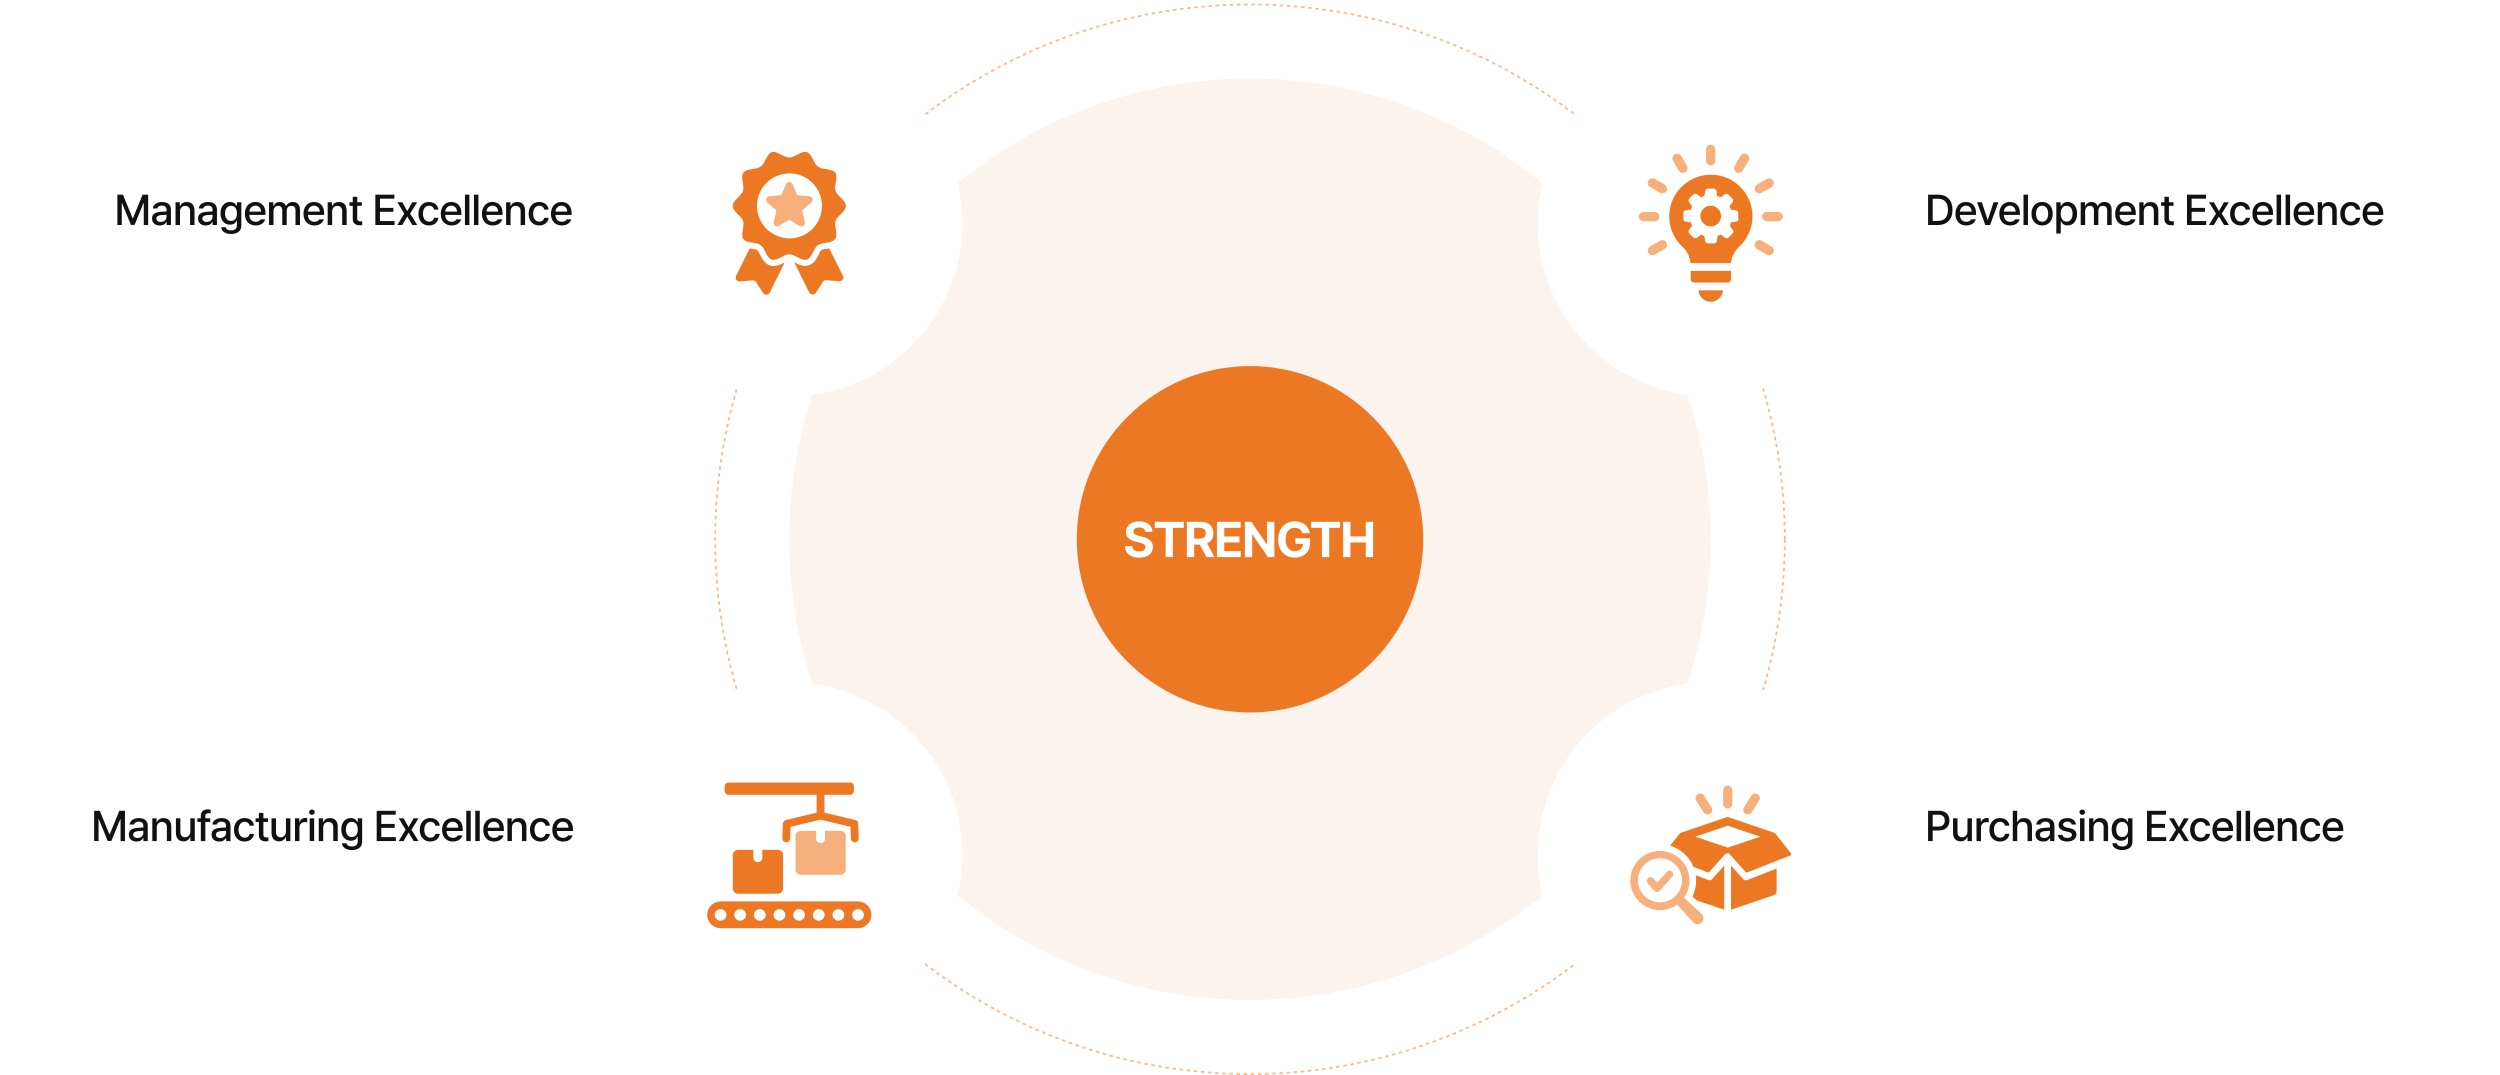 <svg width="1400" height="602" viewBox="0 0 1400 602" fill="none" xmlns="http://www.w3.org/2000/svg">
<rect width="1400" height="602" fill="white"/>
<path d="M68.863 109.031L74.254 122.18H74.453L79.844 109.031H82.973V126H80.512V113.742H80.348L75.356 125.977H73.328L68.336 113.742H68.195V126H65.734V109.031H68.863ZM93.426 120.234C93.051 120.258 92.766 120.277 92.571 120.293C92.383 120.301 92.102 120.32 91.727 120.352C91.204 120.375 90.711 120.406 90.251 120.445C89.407 120.508 88.754 120.703 88.293 121.031C87.832 121.359 87.598 121.828 87.59 122.438C87.59 122.836 87.696 123.176 87.907 123.457C88.118 123.73 88.399 123.938 88.751 124.078C89.11 124.219 89.528 124.285 90.004 124.277C90.661 124.277 91.235 124.148 91.727 123.891C92.219 123.625 92.598 123.273 92.864 122.836C93.129 122.398 93.262 121.922 93.262 121.406L93.251 117.398C93.251 116.914 93.153 116.504 92.957 116.168C92.77 115.824 92.481 115.566 92.09 115.395C91.7 115.215 91.223 115.125 90.661 115.125C89.942 115.125 89.356 115.273 88.903 115.57C88.457 115.859 88.172 116.25 88.047 116.742H85.54C85.618 116.039 85.879 115.414 86.325 114.867C86.778 114.312 87.383 113.883 88.141 113.578C88.899 113.266 89.766 113.109 90.743 113.109C91.563 113.109 92.344 113.234 93.086 113.484C93.836 113.727 94.465 114.18 94.973 114.844C95.481 115.5 95.735 116.402 95.735 117.551V126H93.309V124.254H93.215C92.934 124.816 92.477 125.293 91.844 125.684C91.211 126.074 90.411 126.273 89.442 126.281C88.622 126.273 87.887 126.121 87.239 125.824C86.59 125.52 86.079 125.078 85.704 124.5C85.329 123.914 85.141 123.219 85.141 122.414C85.141 121.094 85.586 120.152 86.477 119.59C87.368 119.027 88.508 118.699 89.899 118.605C90.274 118.574 90.696 118.547 91.165 118.523C91.633 118.492 92.09 118.465 92.536 118.441C92.825 118.434 93.114 118.426 93.403 118.418L93.426 120.234ZM100.798 126H98.302V113.273H100.692V115.348H100.856C101.161 114.645 101.63 114.098 102.263 113.707C102.903 113.309 103.688 113.109 104.618 113.109C105.493 113.109 106.251 113.293 106.892 113.66C107.54 114.02 108.04 114.562 108.392 115.289C108.751 116.008 108.931 116.879 108.931 117.902V126H106.435V118.195C106.435 117.594 106.329 117.074 106.118 116.637C105.907 116.191 105.599 115.855 105.192 115.629C104.794 115.395 104.313 115.277 103.751 115.277C103.173 115.277 102.661 115.402 102.216 115.652C101.77 115.895 101.423 116.258 101.173 116.742C100.923 117.219 100.798 117.789 100.798 118.453V126ZM119.185 120.234C118.81 120.258 118.525 120.277 118.33 120.293C118.142 120.301 117.861 120.32 117.486 120.352C116.962 120.375 116.47 120.406 116.009 120.445C115.165 120.508 114.513 120.703 114.052 121.031C113.591 121.359 113.357 121.828 113.349 122.438C113.349 122.836 113.455 123.176 113.665 123.457C113.876 123.73 114.158 123.938 114.509 124.078C114.869 124.219 115.287 124.285 115.763 124.277C116.419 124.277 116.994 124.148 117.486 123.891C117.978 123.625 118.357 123.273 118.623 122.836C118.888 122.398 119.021 121.922 119.021 121.406L119.009 117.398C119.009 116.914 118.912 116.504 118.716 116.168C118.529 115.824 118.24 115.566 117.849 115.395C117.458 115.215 116.982 115.125 116.419 115.125C115.701 115.125 115.115 115.273 114.662 115.57C114.216 115.859 113.931 116.25 113.806 116.742H111.298C111.376 116.039 111.638 115.414 112.083 114.867C112.537 114.312 113.142 113.883 113.9 113.578C114.658 113.266 115.525 113.109 116.501 113.109C117.322 113.109 118.103 113.234 118.845 113.484C119.595 113.727 120.224 114.18 120.732 114.844C121.24 115.5 121.494 116.402 121.494 117.551V126H119.068V124.254H118.974C118.693 124.816 118.236 125.293 117.603 125.684C116.97 126.074 116.169 126.273 115.201 126.281C114.38 126.273 113.646 126.121 112.998 125.824C112.349 125.52 111.837 125.078 111.462 124.5C111.087 123.914 110.9 123.219 110.9 122.414C110.9 121.094 111.345 120.152 112.236 119.59C113.126 119.027 114.267 118.699 115.658 118.605C116.033 118.574 116.455 118.547 116.923 118.523C117.392 118.492 117.849 118.465 118.294 118.441C118.583 118.434 118.873 118.426 119.162 118.418L119.185 120.234ZM129.393 131.039C128.33 131.039 127.393 130.887 126.58 130.582C125.775 130.285 125.135 129.848 124.658 129.27C124.189 128.699 123.92 128.023 123.85 127.242H126.393C126.51 127.836 126.83 128.281 127.353 128.578C127.885 128.883 128.576 129.031 129.428 129.023C130.451 129.031 131.244 128.801 131.807 128.332C132.377 127.863 132.662 127.148 132.662 126.188V123.691H132.51L132.463 123.762C132.244 124.137 132.002 124.465 131.736 124.746C131.471 125.027 131.092 125.277 130.6 125.496C130.107 125.707 129.514 125.812 128.818 125.812C127.803 125.812 126.893 125.566 126.088 125.074C125.283 124.582 124.646 123.859 124.178 122.906C123.717 121.953 123.486 120.816 123.486 119.496C123.486 118.176 123.717 117.035 124.178 116.074C124.639 115.105 125.271 114.371 126.076 113.871C126.889 113.363 127.81 113.109 128.842 113.109C129.514 113.109 130.088 113.215 130.564 113.426C131.041 113.637 131.408 113.883 131.666 114.164C131.932 114.445 132.189 114.781 132.439 115.172C132.471 115.219 132.502 115.27 132.533 115.324H132.685V113.273H135.146V126.281C135.146 127.336 134.9 128.219 134.408 128.93C133.916 129.641 133.236 130.168 132.369 130.512C131.51 130.863 130.518 131.039 129.393 131.039ZM129.369 123.738C130.08 123.738 130.682 123.57 131.174 123.234C131.674 122.898 132.053 122.418 132.31 121.793C132.568 121.168 132.697 120.422 132.697 119.555C132.697 118.688 132.568 117.93 132.31 117.281C132.053 116.625 131.674 116.121 131.174 115.77C130.682 115.418 130.08 115.242 129.369 115.242C128.65 115.242 128.041 115.426 127.541 115.793C127.041 116.16 126.662 116.672 126.404 117.328C126.154 117.984 126.029 118.727 126.029 119.555C126.029 120.391 126.158 121.125 126.416 121.758C126.674 122.383 127.049 122.871 127.541 123.223C128.041 123.566 128.65 123.738 129.369 123.738ZM143.198 126.258C141.963 126.258 140.889 125.988 139.975 125.449C139.061 124.91 138.358 124.148 137.866 123.164C137.373 122.18 137.127 121.035 137.127 119.73C137.127 118.434 137.373 117.281 137.866 116.273C138.358 115.266 139.045 114.488 139.928 113.941C140.819 113.387 141.85 113.109 143.022 113.109C144.045 113.109 144.983 113.332 145.834 113.777C146.694 114.215 147.381 114.914 147.897 115.875C148.412 116.828 148.67 118.035 148.67 119.496V120.375H138.534V118.512H146.221C146.221 117.879 146.088 117.309 145.823 116.801C145.565 116.285 145.194 115.883 144.709 115.594C144.225 115.305 143.67 115.16 143.045 115.16C142.366 115.16 141.768 115.324 141.252 115.652C140.737 115.98 140.334 116.422 140.045 116.977C139.764 117.531 139.62 118.125 139.612 118.758V120.211C139.612 121.047 139.764 121.766 140.069 122.367C140.373 122.961 140.795 123.418 141.334 123.738C141.873 124.051 142.498 124.207 143.209 124.207C143.662 124.199 144.073 124.133 144.44 124.008C144.807 123.883 145.116 123.719 145.366 123.516C145.623 123.312 145.827 123.078 145.975 122.812H148.518C148.323 123.508 147.983 124.113 147.498 124.629C147.022 125.145 146.412 125.547 145.67 125.836C144.936 126.117 144.112 126.258 143.198 126.258ZM150.663 113.273H153.054V115.348H153.218C153.483 114.645 153.917 114.098 154.518 113.707C155.12 113.309 155.839 113.109 156.675 113.109C157.229 113.109 157.729 113.195 158.175 113.367C158.628 113.539 159.015 113.793 159.335 114.129C159.655 114.465 159.909 114.871 160.097 115.348H160.225C160.436 114.895 160.725 114.5 161.093 114.164C161.46 113.82 161.893 113.559 162.393 113.379C162.893 113.199 163.448 113.109 164.058 113.109C164.839 113.109 165.522 113.273 166.108 113.602C166.702 113.93 167.163 114.422 167.491 115.078C167.827 115.734 167.995 116.535 167.995 117.48V126H165.487V117.715C165.479 116.895 165.257 116.281 164.819 115.875C164.382 115.469 163.811 115.266 163.108 115.266C162.577 115.266 162.12 115.379 161.737 115.605C161.362 115.824 161.073 116.133 160.87 116.531C160.667 116.922 160.561 117.375 160.554 117.891V126H158.069V117.539C158.069 117.094 157.975 116.699 157.788 116.355C157.6 116.004 157.327 115.734 156.968 115.547C156.616 115.359 156.214 115.266 155.761 115.266C155.292 115.266 154.858 115.387 154.46 115.629C154.069 115.871 153.753 116.215 153.511 116.66C153.276 117.098 153.159 117.594 153.159 118.148V126H150.663V113.273ZM176.035 126.258C174.8 126.258 173.726 125.988 172.812 125.449C171.898 124.91 171.195 124.148 170.702 123.164C170.21 122.18 169.964 121.035 169.964 119.73C169.964 118.434 170.21 117.281 170.702 116.273C171.195 115.266 171.882 114.488 172.765 113.941C173.656 113.387 174.687 113.109 175.859 113.109C176.882 113.109 177.82 113.332 178.671 113.777C179.531 114.215 180.218 114.914 180.734 115.875C181.249 116.828 181.507 118.035 181.507 119.496V120.375H171.37V118.512H179.058C179.058 117.879 178.925 117.309 178.66 116.801C178.402 116.285 178.031 115.883 177.546 115.594C177.062 115.305 176.507 115.16 175.882 115.16C175.202 115.16 174.605 115.324 174.089 115.652C173.574 115.98 173.171 116.422 172.882 116.977C172.601 117.531 172.456 118.125 172.449 118.758V120.211C172.449 121.047 172.601 121.766 172.906 122.367C173.21 122.961 173.632 123.418 174.171 123.738C174.71 124.051 175.335 124.207 176.046 124.207C176.499 124.199 176.91 124.133 177.277 124.008C177.644 123.883 177.952 123.719 178.202 123.516C178.46 123.312 178.663 123.078 178.812 122.812H181.355C181.16 123.508 180.82 124.113 180.335 124.629C179.859 125.145 179.249 125.547 178.507 125.836C177.773 126.117 176.949 126.258 176.035 126.258ZM185.996 126H183.5V113.273H185.89V115.348H186.055C186.359 114.645 186.828 114.098 187.461 113.707C188.101 113.309 188.887 113.109 189.816 113.109C190.691 113.109 191.449 113.293 192.09 113.66C192.738 114.02 193.238 114.562 193.59 115.289C193.949 116.008 194.129 116.879 194.129 117.902V126H191.633V118.195C191.633 117.594 191.527 117.074 191.316 116.637C191.105 116.191 190.797 115.855 190.39 115.629C189.992 115.395 189.512 115.277 188.949 115.277C188.371 115.277 187.859 115.402 187.414 115.652C186.969 115.895 186.621 116.258 186.371 116.742C186.121 117.219 185.996 117.789 185.996 118.453V126ZM202.637 115.266H195.676V113.273H202.637V115.266ZM200.059 110.227V122.262C200.059 122.707 200.125 123.055 200.258 123.305C200.391 123.547 200.567 123.715 200.785 123.809C201.004 123.902 201.266 123.949 201.571 123.949C201.703 123.949 201.848 123.945 202.004 123.938C202.168 123.93 202.328 123.926 202.485 123.926L202.825 123.902V126.059C202.364 126.129 201.848 126.164 201.278 126.164C200.598 126.164 199.973 126.039 199.403 125.789C198.84 125.531 198.387 125.148 198.043 124.641C197.707 124.133 197.539 123.508 197.539 122.766V110.227H200.059ZM210.197 109.031H220.849V111.246H212.775V116.402H220.286V118.605H212.775V123.785H220.931V126H210.197V109.031ZM228.056 118.219L230.881 113.273H233.623L229.65 119.625L233.646 126H230.939L228.056 121.242L225.232 126H222.49L226.416 119.625L222.525 113.273H225.279L228.056 118.219ZM240.291 126.258C239.072 126.258 238.014 125.98 237.115 125.426C236.217 124.871 235.526 124.098 235.041 123.105C234.565 122.105 234.326 120.969 234.326 119.695C234.326 118.406 234.572 117.266 235.065 116.273C235.557 115.273 236.248 114.496 237.139 113.941C238.037 113.387 239.072 113.109 240.244 113.109C241.205 113.109 242.069 113.285 242.834 113.637C243.608 113.988 244.225 114.492 244.686 115.148C245.155 115.797 245.432 116.543 245.518 117.387H243.08C242.987 116.98 242.819 116.613 242.576 116.285C242.334 115.949 242.018 115.684 241.627 115.488C241.244 115.293 240.803 115.195 240.303 115.195C239.615 115.195 239.01 115.375 238.487 115.734C237.971 116.094 237.569 116.609 237.28 117.281C236.99 117.945 236.846 118.727 236.846 119.625C236.846 120.539 236.987 121.336 237.268 122.016C237.557 122.688 237.959 123.211 238.475 123.586C238.99 123.953 239.6 124.133 240.303 124.125C240.772 124.133 241.197 124.051 241.58 123.879C241.963 123.699 242.283 123.449 242.541 123.129C242.799 122.809 242.979 122.418 243.08 121.957H245.518C245.424 122.793 245.151 123.535 244.697 124.184C244.252 124.832 243.647 125.34 242.881 125.707C242.123 126.074 241.26 126.258 240.291 126.258ZM252.901 126.258C251.667 126.258 250.592 125.988 249.678 125.449C248.764 124.91 248.061 124.148 247.569 123.164C247.077 122.18 246.831 121.035 246.831 119.73C246.831 118.434 247.077 117.281 247.569 116.273C248.061 115.266 248.749 114.488 249.632 113.941C250.522 113.387 251.553 113.109 252.725 113.109C253.749 113.109 254.686 113.332 255.538 113.777C256.397 114.215 257.085 114.914 257.6 115.875C258.116 116.828 258.374 118.035 258.374 119.496V120.375H248.237V118.512H255.925C255.925 117.879 255.792 117.309 255.526 116.801C255.268 116.285 254.897 115.883 254.413 115.594C253.928 115.305 253.374 115.16 252.749 115.16C252.069 115.16 251.471 115.324 250.956 115.652C250.44 115.98 250.038 116.422 249.749 116.977C249.467 117.531 249.323 118.125 249.315 118.758V120.211C249.315 121.047 249.467 121.766 249.772 122.367C250.077 122.961 250.499 123.418 251.038 123.738C251.577 124.051 252.202 124.207 252.913 124.207C253.366 124.199 253.776 124.133 254.143 124.008C254.51 123.883 254.819 123.719 255.069 123.516C255.327 123.312 255.53 123.078 255.678 122.812H258.221C258.026 123.508 257.686 124.113 257.202 124.629C256.725 125.145 256.116 125.547 255.374 125.836C254.639 126.117 253.815 126.258 252.901 126.258ZM262.863 126H260.366V109.031H262.863V126ZM267.914 126H265.418V109.031H267.914V126ZM275.953 126.258C274.719 126.258 273.645 125.988 272.731 125.449C271.817 124.91 271.113 124.148 270.621 123.164C270.129 122.18 269.883 121.035 269.883 119.73C269.883 118.434 270.129 117.281 270.621 116.273C271.113 115.266 271.801 114.488 272.684 113.941C273.574 113.387 274.606 113.109 275.777 113.109C276.801 113.109 277.738 113.332 278.59 113.777C279.449 114.215 280.137 114.914 280.652 115.875C281.168 116.828 281.426 118.035 281.426 119.496V120.375H271.289V118.512H278.977C278.977 117.879 278.844 117.309 278.578 116.801C278.32 116.285 277.949 115.883 277.465 115.594C276.981 115.305 276.426 115.16 275.801 115.16C275.121 115.16 274.524 115.324 274.008 115.652C273.492 115.98 273.09 116.422 272.801 116.977C272.52 117.531 272.375 118.125 272.367 118.758V120.211C272.367 121.047 272.52 121.766 272.824 122.367C273.129 122.961 273.551 123.418 274.09 123.738C274.629 124.051 275.254 124.207 275.965 124.207C276.418 124.199 276.828 124.133 277.195 124.008C277.563 123.883 277.871 123.719 278.121 123.516C278.379 123.312 278.582 123.078 278.731 122.812H281.274C281.078 123.508 280.738 124.113 280.254 124.629C279.777 125.145 279.168 125.547 278.426 125.836C277.692 126.117 276.867 126.258 275.953 126.258ZM285.915 126H283.419V113.273H285.809V115.348H285.973C286.278 114.645 286.747 114.098 287.38 113.707C288.02 113.309 288.805 113.109 289.735 113.109C290.61 113.109 291.368 113.293 292.008 113.66C292.657 114.02 293.157 114.562 293.508 115.289C293.868 116.008 294.048 116.879 294.048 117.902V126H291.551V118.195C291.551 117.594 291.446 117.074 291.235 116.637C291.024 116.191 290.715 115.855 290.309 115.629C289.911 115.395 289.43 115.277 288.868 115.277C288.29 115.277 287.778 115.402 287.333 115.652C286.887 115.895 286.54 116.258 286.29 116.742C286.04 117.219 285.915 117.789 285.915 118.453V126ZM302.005 126.258C300.786 126.258 299.728 125.98 298.829 125.426C297.931 124.871 297.239 124.098 296.755 123.105C296.278 122.105 296.04 120.969 296.04 119.695C296.04 118.406 296.286 117.266 296.778 116.273C297.271 115.273 297.962 114.496 298.853 113.941C299.751 113.387 300.786 113.109 301.958 113.109C302.919 113.109 303.782 113.285 304.548 113.637C305.321 113.988 305.939 114.492 306.4 115.148C306.868 115.797 307.146 116.543 307.232 117.387H304.794C304.7 116.98 304.532 116.613 304.29 116.285C304.048 115.949 303.732 115.684 303.341 115.488C302.958 115.293 302.517 115.195 302.017 115.195C301.329 115.195 300.724 115.375 300.2 115.734C299.685 116.094 299.282 116.609 298.993 117.281C298.704 117.945 298.56 118.727 298.56 119.625C298.56 120.539 298.7 121.336 298.982 122.016C299.271 122.688 299.673 123.211 300.189 123.586C300.704 123.953 301.314 124.133 302.017 124.125C302.485 124.133 302.911 124.051 303.294 123.879C303.677 123.699 303.997 123.449 304.255 123.129C304.513 122.809 304.693 122.418 304.794 121.957H307.232C307.138 122.793 306.864 123.535 306.411 124.184C305.966 124.832 305.36 125.34 304.595 125.707C303.837 126.074 302.974 126.258 302.005 126.258ZM314.615 126.258C313.38 126.258 312.306 125.988 311.392 125.449C310.478 124.91 309.775 124.148 309.283 123.164C308.791 122.18 308.545 121.035 308.545 119.73C308.545 118.434 308.791 117.281 309.283 116.273C309.775 115.266 310.462 114.488 311.345 113.941C312.236 113.387 313.267 113.109 314.439 113.109C315.462 113.109 316.4 113.332 317.252 113.777C318.111 114.215 318.798 114.914 319.314 115.875C319.83 116.828 320.087 118.035 320.087 119.496V120.375H309.951V118.512H317.638C317.638 117.879 317.505 117.309 317.24 116.801C316.982 116.285 316.611 115.883 316.127 115.594C315.642 115.305 315.087 115.16 314.462 115.16C313.783 115.16 313.185 115.324 312.67 115.652C312.154 115.98 311.752 116.422 311.462 116.977C311.181 117.531 311.037 118.125 311.029 118.758V120.211C311.029 121.047 311.181 121.766 311.486 122.367C311.791 122.961 312.212 123.418 312.752 123.738C313.291 124.051 313.916 124.207 314.627 124.207C315.08 124.199 315.49 124.133 315.857 124.008C316.224 123.883 316.533 123.719 316.783 123.516C317.041 123.312 317.244 123.078 317.392 122.812H319.935C319.74 123.508 319.4 124.113 318.916 124.629C318.439 125.145 317.83 125.547 317.087 125.836C316.353 126.117 315.529 126.258 314.615 126.258Z" fill="#111111"/>
<path d="M1081.04 126V123.738H1085.09C1086.36 123.738 1087.43 123.496 1088.28 123.012C1089.14 122.527 1089.78 121.824 1090.2 120.902C1090.63 119.973 1090.84 118.836 1090.84 117.492C1090.84 116.164 1090.63 115.039 1090.21 114.117C1089.79 113.188 1089.16 112.484 1088.32 112.008C1087.5 111.531 1086.47 111.293 1085.24 111.293H1080.94V109.031H1085.39C1087.05 109.031 1088.48 109.367 1089.68 110.039C1090.89 110.711 1091.8 111.684 1092.44 112.957C1093.08 114.23 1093.4 115.742 1093.4 117.492C1093.4 119.258 1093.07 120.777 1092.43 122.051C1091.79 123.324 1090.85 124.301 1089.62 124.98C1088.41 125.66 1086.95 126 1085.24 126H1081.04ZM1082.31 126H1079.73V109.031H1082.31V126ZM1101.11 126.258C1099.88 126.258 1098.8 125.988 1097.89 125.449C1096.97 124.91 1096.27 124.148 1095.78 123.164C1095.29 122.18 1095.04 121.035 1095.04 119.73C1095.04 118.434 1095.29 117.281 1095.78 116.273C1096.27 115.266 1096.96 114.488 1097.84 113.941C1098.73 113.387 1099.76 113.109 1100.93 113.109C1101.96 113.109 1102.9 113.332 1103.75 113.777C1104.61 114.215 1105.29 114.914 1105.81 115.875C1106.32 116.828 1106.58 118.035 1106.58 119.496V120.375H1096.45V118.512H1104.13C1104.13 117.879 1104 117.309 1103.73 116.801C1103.48 116.285 1103.11 115.883 1102.62 115.594C1102.14 115.305 1101.58 115.16 1100.96 115.16C1100.28 115.16 1099.68 115.324 1099.16 115.652C1098.65 115.98 1098.25 116.422 1097.96 116.977C1097.68 117.531 1097.53 118.125 1097.52 118.758V120.211C1097.52 121.047 1097.68 121.766 1097.98 122.367C1098.29 122.961 1098.71 123.418 1099.25 123.738C1099.79 124.051 1100.41 124.207 1101.12 124.207C1101.57 124.199 1101.98 124.133 1102.35 124.008C1102.72 123.883 1103.03 123.719 1103.28 123.516C1103.54 123.312 1103.74 123.078 1103.89 122.812H1106.43C1106.23 123.508 1105.9 124.113 1105.41 124.629C1104.93 125.145 1104.32 125.547 1103.58 125.836C1102.85 126.117 1102.02 126.258 1101.11 126.258ZM1114.46 126H1111.77L1107.16 113.273H1109.85L1113.05 123.059H1113.19L1116.4 113.273H1119.1L1114.46 126ZM1125.7 126.258C1124.46 126.258 1123.39 125.988 1122.47 125.449C1121.56 124.91 1120.86 124.148 1120.36 123.164C1119.87 122.18 1119.63 121.035 1119.63 119.73C1119.63 118.434 1119.87 117.281 1120.36 116.273C1120.86 115.266 1121.54 114.488 1122.43 113.941C1123.32 113.387 1124.35 113.109 1125.52 113.109C1126.54 113.109 1127.48 113.332 1128.33 113.777C1129.19 114.215 1129.88 114.914 1130.4 115.875C1130.91 116.828 1131.17 118.035 1131.17 119.496V120.375H1121.03V118.512H1128.72C1128.72 117.879 1128.59 117.309 1128.32 116.801C1128.06 116.285 1127.69 115.883 1127.21 115.594C1126.72 115.305 1126.17 115.16 1125.54 115.16C1124.86 115.16 1124.27 115.324 1123.75 115.652C1123.24 115.98 1122.83 116.422 1122.54 116.977C1122.26 117.531 1122.12 118.125 1122.11 118.758V120.211C1122.11 121.047 1122.26 121.766 1122.57 122.367C1122.87 122.961 1123.29 123.418 1123.83 123.738C1124.37 124.051 1125 124.207 1125.71 124.207C1126.16 124.199 1126.57 124.133 1126.94 124.008C1127.31 123.883 1127.61 123.719 1127.86 123.516C1128.12 123.312 1128.33 123.078 1128.47 122.812H1131.02C1130.82 123.508 1130.48 124.113 1130 124.629C1129.52 125.145 1128.91 125.547 1128.17 125.836C1127.44 126.117 1126.61 126.258 1125.7 126.258ZM1135.66 126H1133.16V109.031H1135.66V126ZM1143.59 126.258C1142.4 126.258 1141.35 125.984 1140.45 125.438C1139.55 124.891 1138.86 124.125 1138.37 123.141C1137.87 122.148 1137.63 121 1137.63 119.695C1137.63 118.383 1137.87 117.23 1138.37 116.238C1138.86 115.246 1139.55 114.477 1140.45 113.93C1141.35 113.383 1142.4 113.109 1143.59 113.109C1144.77 113.109 1145.81 113.383 1146.71 113.93C1147.61 114.477 1148.3 115.246 1148.78 116.238C1149.27 117.23 1149.51 118.383 1149.51 119.695C1149.51 121 1149.27 122.148 1148.78 123.141C1148.3 124.125 1147.61 124.891 1146.71 125.438C1145.81 125.984 1144.77 126.258 1143.59 126.258ZM1143.59 124.172C1144.33 124.172 1144.96 123.973 1145.47 123.574C1145.98 123.176 1146.37 122.637 1146.62 121.957C1146.87 121.277 1146.99 120.52 1146.99 119.684C1146.99 118.848 1146.87 118.09 1146.62 117.41C1146.37 116.73 1145.98 116.191 1145.47 115.793C1144.96 115.387 1144.33 115.184 1143.59 115.184C1142.84 115.184 1142.21 115.387 1141.69 115.793C1141.18 116.191 1140.79 116.73 1140.53 117.41C1140.28 118.09 1140.15 118.848 1140.15 119.684C1140.15 120.52 1140.28 121.277 1140.53 121.957C1140.79 122.637 1141.18 123.176 1141.69 123.574C1142.21 123.973 1142.84 124.172 1143.59 124.172ZM1151.54 113.273H1153.96V115.324H1154.17C1154.21 115.262 1154.24 115.211 1154.27 115.172C1154.5 114.797 1154.74 114.465 1155.01 114.176C1155.27 113.887 1155.64 113.637 1156.11 113.426C1156.58 113.215 1157.16 113.109 1157.84 113.109C1158.87 113.109 1159.78 113.371 1160.58 113.895C1161.4 114.41 1162.03 115.164 1162.48 116.156C1162.94 117.148 1163.16 118.316 1163.16 119.66C1163.16 121.012 1162.94 122.184 1162.48 123.176C1162.04 124.16 1161.41 124.918 1160.61 125.449C1159.8 125.973 1158.89 126.234 1157.85 126.234C1157.17 126.234 1156.58 126.125 1156.1 125.906C1155.62 125.68 1155.24 125.422 1154.96 125.133C1154.69 124.836 1154.44 124.492 1154.22 124.102L1154.17 124.031H1154.03V130.781H1151.54V113.273ZM1153.98 119.625C1153.98 120.523 1154.12 121.309 1154.37 121.98C1154.64 122.645 1155.02 123.168 1155.51 123.551C1156.01 123.926 1156.61 124.113 1157.3 124.113C1158.01 124.113 1158.62 123.922 1159.13 123.539C1159.64 123.148 1160.02 122.617 1160.27 121.945C1160.52 121.266 1160.64 120.492 1160.64 119.625C1160.64 118.773 1160.52 118.016 1160.27 117.352C1160.02 116.688 1159.64 116.172 1159.13 115.805C1158.63 115.43 1158.02 115.242 1157.3 115.242C1156.59 115.242 1155.99 115.418 1155.49 115.77C1155 116.121 1154.62 116.629 1154.36 117.293C1154.11 117.957 1153.98 118.734 1153.98 119.625ZM1165.19 113.273H1167.58V115.348H1167.75C1168.01 114.645 1168.44 114.098 1169.05 113.707C1169.65 113.309 1170.37 113.109 1171.2 113.109C1171.76 113.109 1172.26 113.195 1172.7 113.367C1173.16 113.539 1173.54 113.793 1173.86 114.129C1174.18 114.465 1174.44 114.871 1174.62 115.348H1174.75C1174.96 114.895 1175.25 114.5 1175.62 114.164C1175.99 113.82 1176.42 113.559 1176.92 113.379C1177.42 113.199 1177.98 113.109 1178.59 113.109C1179.37 113.109 1180.05 113.273 1180.64 113.602C1181.23 113.93 1181.69 114.422 1182.02 115.078C1182.35 115.734 1182.52 116.535 1182.52 117.48V126H1180.01V117.715C1180.01 116.895 1179.78 116.281 1179.35 115.875C1178.91 115.469 1178.34 115.266 1177.64 115.266C1177.1 115.266 1176.65 115.379 1176.26 115.605C1175.89 115.824 1175.6 116.133 1175.4 116.531C1175.19 116.922 1175.09 117.375 1175.08 117.891V126H1172.6V117.539C1172.6 117.094 1172.5 116.699 1172.32 116.355C1172.13 116.004 1171.85 115.734 1171.5 115.547C1171.14 115.359 1170.74 115.266 1170.29 115.266C1169.82 115.266 1169.39 115.387 1168.99 115.629C1168.6 115.871 1168.28 116.215 1168.04 116.66C1167.8 117.098 1167.69 117.594 1167.69 118.148V126H1165.19V113.273ZM1190.56 126.258C1189.33 126.258 1188.25 125.988 1187.34 125.449C1186.43 124.91 1185.72 124.148 1185.23 123.164C1184.74 122.18 1184.49 121.035 1184.49 119.73C1184.49 118.434 1184.74 117.281 1185.23 116.273C1185.72 115.266 1186.41 114.488 1187.29 113.941C1188.18 113.387 1189.21 113.109 1190.39 113.109C1191.41 113.109 1192.35 113.332 1193.2 113.777C1194.06 114.215 1194.75 114.914 1195.26 115.875C1195.78 116.828 1196.04 118.035 1196.04 119.496V120.375H1185.9V118.512H1193.59C1193.59 117.879 1193.45 117.309 1193.19 116.801C1192.93 116.285 1192.56 115.883 1192.07 115.594C1191.59 115.305 1191.04 115.16 1190.41 115.16C1189.73 115.16 1189.13 115.324 1188.62 115.652C1188.1 115.98 1187.7 116.422 1187.41 116.977C1187.13 117.531 1186.98 118.125 1186.98 118.758V120.211C1186.98 121.047 1187.13 121.766 1187.43 122.367C1187.74 122.961 1188.16 123.418 1188.7 123.738C1189.24 124.051 1189.86 124.207 1190.57 124.207C1191.03 124.199 1191.44 124.133 1191.8 124.008C1192.17 123.883 1192.48 123.719 1192.73 123.516C1192.99 123.312 1193.19 123.078 1193.34 122.812H1195.88C1195.69 123.508 1195.35 124.113 1194.86 124.629C1194.39 125.145 1193.78 125.547 1193.04 125.836C1192.3 126.117 1191.48 126.258 1190.56 126.258ZM1200.52 126H1198.03V113.273H1200.42V115.348H1200.58C1200.89 114.645 1201.36 114.098 1201.99 113.707C1202.63 113.309 1203.41 113.109 1204.34 113.109C1205.22 113.109 1205.98 113.293 1206.62 113.66C1207.27 114.02 1207.77 114.562 1208.12 115.289C1208.48 116.008 1208.66 116.879 1208.66 117.902V126H1206.16V118.195C1206.16 117.594 1206.06 117.074 1205.84 116.637C1205.63 116.191 1205.32 115.855 1204.92 115.629C1204.52 115.395 1204.04 115.277 1203.48 115.277C1202.9 115.277 1202.39 115.402 1201.94 115.652C1201.5 115.895 1201.15 116.258 1200.9 116.742C1200.65 117.219 1200.52 117.789 1200.52 118.453V126ZM1217.16 115.266H1210.2V113.273H1217.16V115.266ZM1214.59 110.227V122.262C1214.59 122.707 1214.65 123.055 1214.79 123.305C1214.92 123.547 1215.09 123.715 1215.31 123.809C1215.53 123.902 1215.79 123.949 1216.1 123.949C1216.23 123.949 1216.38 123.945 1216.53 123.938C1216.7 123.93 1216.86 123.926 1217.01 123.926L1217.35 123.902V126.059C1216.89 126.129 1216.38 126.164 1215.81 126.164C1215.13 126.164 1214.5 126.039 1213.93 125.789C1213.37 125.531 1212.91 125.148 1212.57 124.641C1212.24 124.133 1212.07 123.508 1212.07 122.766V110.227H1214.59ZM1224.72 109.031H1235.38V111.246H1227.3V116.402H1234.81V118.605H1227.3V123.785H1235.46V126H1224.72V109.031ZM1242.58 118.219L1245.41 113.273H1248.15L1244.18 119.625L1248.17 126H1245.47L1242.58 121.242L1239.76 126H1237.02L1240.94 119.625L1237.05 113.273H1239.81L1242.58 118.219ZM1254.82 126.258C1253.6 126.258 1252.54 125.98 1251.64 125.426C1250.74 124.871 1250.05 124.098 1249.57 123.105C1249.09 122.105 1248.85 120.969 1248.85 119.695C1248.85 118.406 1249.1 117.266 1249.59 116.273C1250.08 115.273 1250.78 114.496 1251.67 113.941C1252.57 113.387 1253.6 113.109 1254.77 113.109C1255.73 113.109 1256.6 113.285 1257.36 113.637C1258.14 113.988 1258.75 114.492 1259.21 115.148C1259.68 115.797 1259.96 116.543 1260.05 117.387H1257.61C1257.51 116.98 1257.35 116.613 1257.1 116.285C1256.86 115.949 1256.55 115.684 1256.15 115.488C1255.77 115.293 1255.33 115.195 1254.83 115.195C1254.14 115.195 1253.54 115.375 1253.01 115.734C1252.5 116.094 1252.1 116.609 1251.81 117.281C1251.52 117.945 1251.37 118.727 1251.37 119.625C1251.37 120.539 1251.51 121.336 1251.8 122.016C1252.08 122.688 1252.49 123.211 1253 123.586C1253.52 123.953 1254.13 124.133 1254.83 124.125C1255.3 124.133 1255.73 124.051 1256.11 123.879C1256.49 123.699 1256.81 123.449 1257.07 123.129C1257.33 122.809 1257.51 122.418 1257.61 121.957H1260.05C1259.95 122.793 1259.68 123.535 1259.23 124.184C1258.78 124.832 1258.17 125.34 1257.41 125.707C1256.65 126.074 1255.79 126.258 1254.82 126.258ZM1267.43 126.258C1266.19 126.258 1265.12 125.988 1264.21 125.449C1263.29 124.91 1262.59 124.148 1262.1 123.164C1261.6 122.18 1261.36 121.035 1261.36 119.73C1261.36 118.434 1261.6 117.281 1262.1 116.273C1262.59 115.266 1263.28 114.488 1264.16 113.941C1265.05 113.387 1266.08 113.109 1267.25 113.109C1268.28 113.109 1269.21 113.332 1270.07 113.777C1270.93 114.215 1271.61 114.914 1272.13 115.875C1272.64 116.828 1272.9 118.035 1272.9 119.496V120.375H1262.76V118.512H1270.45C1270.45 117.879 1270.32 117.309 1270.05 116.801C1269.8 116.285 1269.43 115.883 1268.94 115.594C1268.46 115.305 1267.9 115.16 1267.28 115.16C1266.6 115.16 1266 115.324 1265.48 115.652C1264.97 115.98 1264.57 116.422 1264.28 116.977C1264 117.531 1263.85 118.125 1263.84 118.758V120.211C1263.84 121.047 1264 121.766 1264.3 122.367C1264.6 122.961 1265.03 123.418 1265.57 123.738C1266.1 124.051 1266.73 124.207 1267.44 124.207C1267.89 124.199 1268.3 124.133 1268.67 124.008C1269.04 123.883 1269.35 123.719 1269.6 123.516C1269.85 123.312 1270.06 123.078 1270.21 122.812H1272.75C1272.55 123.508 1272.21 124.113 1271.73 124.629C1271.25 125.145 1270.64 125.547 1269.9 125.836C1269.17 126.117 1268.34 126.258 1267.43 126.258ZM1277.39 126H1274.89V109.031H1277.39V126ZM1282.44 126H1279.95V109.031H1282.44V126ZM1290.48 126.258C1289.25 126.258 1288.17 125.988 1287.26 125.449C1286.34 124.91 1285.64 124.148 1285.15 123.164C1284.66 122.18 1284.41 121.035 1284.41 119.73C1284.41 118.434 1284.66 117.281 1285.15 116.273C1285.64 115.266 1286.33 114.488 1287.21 113.941C1288.1 113.387 1289.13 113.109 1290.31 113.109C1291.33 113.109 1292.27 113.332 1293.12 113.777C1293.98 114.215 1294.66 114.914 1295.18 115.875C1295.7 116.828 1295.95 118.035 1295.95 119.496V120.375H1285.82V118.512H1293.5C1293.5 117.879 1293.37 117.309 1293.11 116.801C1292.85 116.285 1292.48 115.883 1291.99 115.594C1291.51 115.305 1290.95 115.16 1290.33 115.16C1289.65 115.16 1289.05 115.324 1288.54 115.652C1288.02 115.98 1287.62 116.422 1287.33 116.977C1287.05 117.531 1286.9 118.125 1286.9 118.758V120.211C1286.9 121.047 1287.05 121.766 1287.35 122.367C1287.66 122.961 1288.08 123.418 1288.62 123.738C1289.16 124.051 1289.78 124.207 1290.49 124.207C1290.95 124.199 1291.36 124.133 1291.72 124.008C1292.09 123.883 1292.4 123.719 1292.65 123.516C1292.91 123.312 1293.11 123.078 1293.26 122.812H1295.8C1295.61 123.508 1295.27 124.113 1294.78 124.629C1294.31 125.145 1293.7 125.547 1292.95 125.836C1292.22 126.117 1291.4 126.258 1290.48 126.258ZM1300.44 126H1297.95V113.273H1300.34V115.348H1300.5C1300.81 114.645 1301.27 114.098 1301.91 113.707C1302.55 113.309 1303.33 113.109 1304.26 113.109C1305.14 113.109 1305.9 113.293 1306.54 113.66C1307.18 114.02 1307.68 114.562 1308.04 115.289C1308.4 116.008 1308.58 116.879 1308.58 117.902V126H1306.08V118.195C1306.08 117.594 1305.97 117.074 1305.76 116.637C1305.55 116.191 1305.24 115.855 1304.84 115.629C1304.44 115.395 1303.96 115.277 1303.4 115.277C1302.82 115.277 1302.31 115.402 1301.86 115.652C1301.42 115.895 1301.07 116.258 1300.82 116.742C1300.57 117.219 1300.44 117.789 1300.44 118.453V126ZM1316.53 126.258C1315.31 126.258 1314.26 125.98 1313.36 125.426C1312.46 124.871 1311.77 124.098 1311.28 123.105C1310.81 122.105 1310.57 120.969 1310.57 119.695C1310.57 118.406 1310.81 117.266 1311.31 116.273C1311.8 115.273 1312.49 114.496 1313.38 113.941C1314.28 113.387 1315.31 113.109 1316.49 113.109C1317.45 113.109 1318.31 113.285 1319.08 113.637C1319.85 113.988 1320.47 114.492 1320.93 115.148C1321.4 115.797 1321.67 116.543 1321.76 117.387H1319.32C1319.23 116.98 1319.06 116.613 1318.82 116.285C1318.58 115.949 1318.26 115.684 1317.87 115.488C1317.49 115.293 1317.04 115.195 1316.54 115.195C1315.86 115.195 1315.25 115.375 1314.73 115.734C1314.21 116.094 1313.81 116.609 1313.52 117.281C1313.23 117.945 1313.09 118.727 1313.09 119.625C1313.09 120.539 1313.23 121.336 1313.51 122.016C1313.8 122.688 1314.2 123.211 1314.72 123.586C1315.23 123.953 1315.84 124.133 1316.54 124.125C1317.01 124.133 1317.44 124.051 1317.82 123.879C1318.2 123.699 1318.52 123.449 1318.78 123.129C1319.04 122.809 1319.22 122.418 1319.32 121.957H1321.76C1321.67 122.793 1321.39 123.535 1320.94 124.184C1320.49 124.832 1319.89 125.34 1319.12 125.707C1318.36 126.074 1317.5 126.258 1316.53 126.258ZM1329.14 126.258C1327.91 126.258 1326.83 125.988 1325.92 125.449C1325.01 124.91 1324.3 124.148 1323.81 123.164C1323.32 122.18 1323.07 121.035 1323.07 119.73C1323.07 118.434 1323.32 117.281 1323.81 116.273C1324.3 115.266 1324.99 114.488 1325.87 113.941C1326.76 113.387 1327.79 113.109 1328.97 113.109C1329.99 113.109 1330.93 113.332 1331.78 113.777C1332.64 114.215 1333.33 114.914 1333.84 115.875C1334.36 116.828 1334.62 118.035 1334.62 119.496V120.375H1324.48V118.512H1332.17C1332.17 117.879 1332.03 117.309 1331.77 116.801C1331.51 116.285 1331.14 115.883 1330.65 115.594C1330.17 115.305 1329.62 115.16 1328.99 115.16C1328.31 115.16 1327.71 115.324 1327.2 115.652C1326.68 115.98 1326.28 116.422 1325.99 116.977C1325.71 117.531 1325.56 118.125 1325.56 118.758V120.211C1325.56 121.047 1325.71 121.766 1326.01 122.367C1326.32 122.961 1326.74 123.418 1327.28 123.738C1327.82 124.051 1328.44 124.207 1329.15 124.207C1329.61 124.199 1330.02 124.133 1330.38 124.008C1330.75 123.883 1331.06 123.719 1331.31 123.516C1331.57 123.312 1331.77 123.078 1331.92 122.812H1334.46C1334.27 123.508 1333.93 124.113 1333.44 124.629C1332.97 125.145 1332.36 125.547 1331.62 125.836C1330.88 126.117 1330.06 126.258 1329.14 126.258Z" fill="#111111"/>
<path d="M55.863 454.031L61.254 467.18H61.453L66.844 454.031H69.973V471H67.512V458.742H67.348L62.355 470.977H60.328L55.336 458.742H55.195V471H52.734V454.031H55.863ZM80.426 465.234C80.051 465.258 79.766 465.277 79.571 465.293C79.383 465.301 79.102 465.32 78.727 465.352C78.204 465.375 77.711 465.406 77.251 465.445C76.407 465.508 75.754 465.703 75.293 466.031C74.832 466.359 74.598 466.828 74.59 467.438C74.59 467.836 74.696 468.176 74.907 468.457C75.118 468.73 75.399 468.938 75.751 469.078C76.11 469.219 76.528 469.285 77.004 469.277C77.661 469.277 78.235 469.148 78.727 468.891C79.219 468.625 79.598 468.273 79.864 467.836C80.129 467.398 80.262 466.922 80.262 466.406L80.251 462.398C80.251 461.914 80.153 461.504 79.957 461.168C79.77 460.824 79.481 460.566 79.09 460.395C78.7 460.215 78.223 460.125 77.661 460.125C76.942 460.125 76.356 460.273 75.903 460.57C75.457 460.859 75.172 461.25 75.047 461.742H72.54C72.618 461.039 72.879 460.414 73.325 459.867C73.778 459.312 74.383 458.883 75.141 458.578C75.899 458.266 76.766 458.109 77.743 458.109C78.563 458.109 79.344 458.234 80.086 458.484C80.836 458.727 81.465 459.18 81.973 459.844C82.481 460.5 82.735 461.402 82.735 462.551V471H80.309V469.254H80.215C79.934 469.816 79.477 470.293 78.844 470.684C78.211 471.074 77.411 471.273 76.442 471.281C75.622 471.273 74.887 471.121 74.239 470.824C73.59 470.52 73.079 470.078 72.704 469.5C72.329 468.914 72.141 468.219 72.141 467.414C72.141 466.094 72.586 465.152 73.477 464.59C74.368 464.027 75.508 463.699 76.899 463.605C77.274 463.574 77.696 463.547 78.165 463.523C78.633 463.492 79.09 463.465 79.536 463.441C79.825 463.434 80.114 463.426 80.403 463.418L80.426 465.234ZM87.798 471H85.302V458.273H87.692V460.348H87.856C88.161 459.645 88.63 459.098 89.263 458.707C89.903 458.309 90.688 458.109 91.618 458.109C92.493 458.109 93.251 458.293 93.892 458.66C94.54 459.02 95.04 459.562 95.392 460.289C95.751 461.008 95.931 461.879 95.931 462.902V471H93.434V463.195C93.434 462.594 93.329 462.074 93.118 461.637C92.907 461.191 92.599 460.855 92.192 460.629C91.794 460.395 91.313 460.277 90.751 460.277C90.173 460.277 89.661 460.402 89.216 460.652C88.77 460.895 88.423 461.258 88.173 461.742C87.923 462.219 87.798 462.789 87.798 463.453V471ZM106.583 458.273H109.068V471H106.63V468.797H106.49C106.177 469.508 105.693 470.082 105.037 470.52C104.388 470.949 103.607 471.164 102.693 471.164C101.857 471.164 101.123 470.98 100.49 470.613C99.865 470.246 99.376 469.703 99.025 468.984C98.681 468.258 98.509 467.383 98.509 466.359V458.273H101.005V466.066C101.005 466.637 101.115 467.133 101.333 467.555C101.552 467.977 101.853 468.305 102.236 468.539C102.626 468.773 103.076 468.891 103.583 468.891C104.068 468.898 104.54 468.781 105.001 468.539C105.47 468.289 105.849 467.926 106.138 467.449C106.435 466.973 106.583 466.391 106.583 465.703V458.273ZM117.705 460.266H110.498V458.273H117.705V460.266ZM112.467 456.797C112.467 456.055 112.623 455.418 112.935 454.887C113.248 454.348 113.685 453.938 114.248 453.656C114.818 453.375 115.494 453.234 116.275 453.234C116.564 453.234 116.853 453.25 117.143 453.281C117.439 453.312 117.717 453.352 117.975 453.398V455.484C117.756 455.461 117.482 455.43 117.154 455.391C117.1 455.391 117.057 455.391 117.025 455.391C116.994 455.391 116.955 455.391 116.908 455.391C116.244 455.391 115.756 455.531 115.443 455.812C115.131 456.094 114.978 456.539 114.986 457.148V471H112.467V456.797ZM126.764 465.234C126.389 465.258 126.104 465.277 125.909 465.293C125.721 465.301 125.44 465.32 125.065 465.352C124.541 465.375 124.049 465.406 123.588 465.445C122.745 465.508 122.092 465.703 121.631 466.031C121.17 466.359 120.936 466.828 120.928 467.438C120.928 467.836 121.034 468.176 121.245 468.457C121.455 468.73 121.737 468.938 122.088 469.078C122.448 469.219 122.866 469.285 123.342 469.277C123.998 469.277 124.573 469.148 125.065 468.891C125.557 468.625 125.936 468.273 126.202 467.836C126.467 467.398 126.6 466.922 126.6 466.406L126.588 462.398C126.588 461.914 126.491 461.504 126.295 461.168C126.108 460.824 125.819 460.566 125.428 460.395C125.037 460.215 124.561 460.125 123.998 460.125C123.28 460.125 122.694 460.273 122.241 460.57C121.795 460.859 121.51 461.25 121.385 461.742H118.877C118.955 461.039 119.217 460.414 119.662 459.867C120.116 459.312 120.721 458.883 121.479 458.578C122.237 458.266 123.104 458.109 124.08 458.109C124.901 458.109 125.682 458.234 126.424 458.484C127.174 458.727 127.803 459.18 128.311 459.844C128.819 460.5 129.073 461.402 129.073 462.551V471H126.647V469.254H126.553C126.272 469.816 125.815 470.293 125.182 470.684C124.549 471.074 123.748 471.273 122.78 471.281C121.959 471.273 121.225 471.121 120.577 470.824C119.928 470.52 119.416 470.078 119.041 469.5C118.666 468.914 118.479 468.219 118.479 467.414C118.479 466.094 118.924 465.152 119.815 464.59C120.705 464.027 121.846 463.699 123.237 463.605C123.612 463.574 124.034 463.547 124.502 463.523C124.971 463.492 125.428 463.465 125.873 463.441C126.162 463.434 126.452 463.426 126.741 463.418L126.764 465.234ZM137.018 471.258C135.8 471.258 134.741 470.98 133.843 470.426C132.944 469.871 132.253 469.098 131.768 468.105C131.292 467.105 131.054 465.969 131.054 464.695C131.054 463.406 131.3 462.266 131.792 461.273C132.284 460.273 132.975 459.496 133.866 458.941C134.765 458.387 135.8 458.109 136.972 458.109C137.933 458.109 138.796 458.285 139.561 458.637C140.335 458.988 140.952 459.492 141.413 460.148C141.882 460.797 142.159 461.543 142.245 462.387H139.808C139.714 461.98 139.546 461.613 139.304 461.285C139.061 460.949 138.745 460.684 138.354 460.488C137.972 460.293 137.53 460.195 137.03 460.195C136.343 460.195 135.737 460.375 135.214 460.734C134.698 461.094 134.296 461.609 134.007 462.281C133.718 462.945 133.573 463.727 133.573 464.625C133.573 465.539 133.714 466.336 133.995 467.016C134.284 467.688 134.686 468.211 135.202 468.586C135.718 468.953 136.327 469.133 137.03 469.125C137.499 469.133 137.925 469.051 138.308 468.879C138.69 468.699 139.011 468.449 139.268 468.129C139.526 467.809 139.706 467.418 139.808 466.957H142.245C142.151 467.793 141.878 468.535 141.425 469.184C140.979 469.832 140.374 470.34 139.608 470.707C138.85 471.074 137.987 471.258 137.018 471.258ZM150.074 460.266H143.113V458.273H150.074V460.266ZM147.495 455.227V467.262C147.495 467.707 147.562 468.055 147.695 468.305C147.827 468.547 148.003 468.715 148.222 468.809C148.441 468.902 148.702 468.949 149.007 468.949C149.14 468.949 149.285 468.945 149.441 468.938C149.605 468.93 149.765 468.926 149.921 468.926L150.261 468.902V471.059C149.8 471.129 149.285 471.164 148.714 471.164C148.035 471.164 147.41 471.039 146.839 470.789C146.277 470.531 145.824 470.148 145.48 469.641C145.144 469.133 144.976 468.508 144.976 467.766V455.227H147.495ZM160.129 458.273H162.613V471H160.176V468.797H160.035C159.723 469.508 159.238 470.082 158.582 470.52C157.933 470.949 157.152 471.164 156.238 471.164C155.402 471.164 154.668 470.98 154.035 470.613C153.41 470.246 152.922 469.703 152.57 468.984C152.226 468.258 152.055 467.383 152.055 466.359V458.273H154.551V466.066C154.551 466.637 154.66 467.133 154.879 467.555C155.098 467.977 155.398 468.305 155.781 468.539C156.172 468.773 156.621 468.891 157.129 468.891C157.613 468.898 158.086 468.781 158.547 468.539C159.015 468.289 159.394 467.926 159.683 467.449C159.98 466.973 160.129 466.391 160.129 465.703V458.273ZM165.192 458.273H167.606V460.312H167.746C167.973 459.625 168.379 459.082 168.965 458.684C169.551 458.285 170.211 458.082 170.946 458.074C171.539 458.09 171.899 458.113 172.024 458.145V460.535C171.875 460.496 171.68 460.461 171.438 460.43C171.196 460.391 170.953 460.371 170.711 460.371C170.141 460.371 169.625 460.496 169.164 460.746C168.711 460.996 168.352 461.34 168.086 461.777C167.821 462.207 167.688 462.695 167.688 463.242V471H165.192V458.273ZM173.43 458.273H175.927V471H173.43V458.273ZM174.673 456.305C174.384 456.305 174.118 456.238 173.876 456.105C173.641 455.965 173.454 455.785 173.313 455.566C173.173 455.348 173.102 455.102 173.102 454.828C173.102 454.562 173.173 454.316 173.313 454.09C173.454 453.863 173.645 453.684 173.887 453.551C174.13 453.418 174.391 453.352 174.673 453.352C174.954 453.352 175.216 453.418 175.458 453.551C175.7 453.684 175.891 453.863 176.032 454.09C176.18 454.316 176.255 454.562 176.255 454.828C176.255 455.102 176.18 455.348 176.032 455.566C175.891 455.785 175.7 455.965 175.458 456.105C175.216 456.238 174.954 456.305 174.673 456.305ZM181.001 471H178.505V458.273H180.896V460.348H181.06C181.365 459.645 181.833 459.098 182.466 458.707C183.107 458.309 183.892 458.109 184.822 458.109C185.697 458.109 186.454 458.293 187.095 458.66C187.743 459.02 188.243 459.562 188.595 460.289C188.954 461.008 189.134 461.879 189.134 462.902V471H186.638V463.195C186.638 462.594 186.533 462.074 186.322 461.637C186.111 461.191 185.802 460.855 185.396 460.629C184.997 460.395 184.517 460.277 183.954 460.277C183.376 460.277 182.865 460.402 182.419 460.652C181.974 460.895 181.626 461.258 181.376 461.742C181.126 462.219 181.001 462.789 181.001 463.453V471ZM197.045 476.039C195.982 476.039 195.045 475.887 194.232 475.582C193.428 475.285 192.787 474.848 192.31 474.27C191.842 473.699 191.572 473.023 191.502 472.242H194.045C194.162 472.836 194.482 473.281 195.006 473.578C195.537 473.883 196.228 474.031 197.08 474.023C198.103 474.031 198.896 473.801 199.459 473.332C200.029 472.863 200.314 472.148 200.314 471.188V468.691H200.162L200.115 468.762C199.896 469.137 199.654 469.465 199.388 469.746C199.123 470.027 198.744 470.277 198.252 470.496C197.76 470.707 197.166 470.812 196.47 470.812C195.455 470.812 194.545 470.566 193.74 470.074C192.935 469.582 192.299 468.859 191.83 467.906C191.369 466.953 191.138 465.816 191.138 464.496C191.138 463.176 191.369 462.035 191.83 461.074C192.291 460.105 192.924 459.371 193.728 458.871C194.541 458.363 195.463 458.109 196.494 458.109C197.166 458.109 197.74 458.215 198.217 458.426C198.693 458.637 199.06 458.883 199.318 459.164C199.584 459.445 199.842 459.781 200.092 460.172C200.123 460.219 200.154 460.27 200.185 460.324H200.338V458.273H202.799V471.281C202.799 472.336 202.553 473.219 202.06 473.93C201.568 474.641 200.888 475.168 200.021 475.512C199.162 475.863 198.17 476.039 197.045 476.039ZM197.021 468.738C197.732 468.738 198.334 468.57 198.826 468.234C199.326 467.898 199.705 467.418 199.963 466.793C200.22 466.168 200.349 465.422 200.349 464.555C200.349 463.688 200.22 462.93 199.963 462.281C199.705 461.625 199.326 461.121 198.826 460.77C198.334 460.418 197.732 460.242 197.021 460.242C196.303 460.242 195.693 460.426 195.193 460.793C194.693 461.16 194.314 461.672 194.056 462.328C193.806 462.984 193.681 463.727 193.681 464.555C193.681 465.391 193.81 466.125 194.068 466.758C194.326 467.383 194.701 467.871 195.193 468.223C195.693 468.566 196.303 468.738 197.021 468.738ZM210.944 454.031H221.596V456.246H213.522V461.402H221.034V463.605H213.522V468.785H221.678V471H210.944V454.031ZM228.804 463.219L231.628 458.273H234.37L230.398 464.625L234.394 471H231.687L228.804 466.242L225.98 471H223.238L227.163 464.625L223.273 458.273H226.027L228.804 463.219ZM241.039 471.258C239.82 471.258 238.761 470.98 237.863 470.426C236.965 469.871 236.273 469.098 235.789 468.105C235.312 467.105 235.074 465.969 235.074 464.695C235.074 463.406 235.32 462.266 235.812 461.273C236.304 460.273 236.996 459.496 237.886 458.941C238.785 458.387 239.82 458.109 240.992 458.109C241.953 458.109 242.816 458.285 243.582 458.637C244.355 458.988 244.972 459.492 245.433 460.148C245.902 460.797 246.179 461.543 246.265 462.387H243.828C243.734 461.98 243.566 461.613 243.324 461.285C243.082 460.949 242.765 460.684 242.375 460.488C241.992 460.293 241.55 460.195 241.05 460.195C240.363 460.195 239.758 460.375 239.234 460.734C238.718 461.094 238.316 461.609 238.027 462.281C237.738 462.945 237.593 463.727 237.593 464.625C237.593 465.539 237.734 466.336 238.015 467.016C238.304 467.688 238.707 468.211 239.222 468.586C239.738 468.953 240.347 469.133 241.05 469.125C241.519 469.133 241.945 469.051 242.328 468.879C242.711 468.699 243.031 468.449 243.289 468.129C243.547 467.809 243.726 467.418 243.828 466.957H246.265C246.172 467.793 245.898 468.535 245.445 469.184C245 469.832 244.394 470.34 243.629 470.707C242.871 471.074 242.008 471.258 241.039 471.258ZM253.649 471.258C252.414 471.258 251.34 470.988 250.426 470.449C249.512 469.91 248.809 469.148 248.317 468.164C247.824 467.18 247.578 466.035 247.578 464.73C247.578 463.434 247.824 462.281 248.317 461.273C248.809 460.266 249.496 459.488 250.379 458.941C251.27 458.387 252.301 458.109 253.473 458.109C254.496 458.109 255.434 458.332 256.285 458.777C257.145 459.215 257.832 459.914 258.348 460.875C258.863 461.828 259.121 463.035 259.121 464.496V465.375H248.985V463.512H256.672C256.672 462.879 256.539 462.309 256.274 461.801C256.016 461.285 255.645 460.883 255.16 460.594C254.676 460.305 254.121 460.16 253.496 460.16C252.817 460.16 252.219 460.324 251.703 460.652C251.188 460.98 250.785 461.422 250.496 461.977C250.215 462.531 250.07 463.125 250.063 463.758V465.211C250.063 466.047 250.215 466.766 250.52 467.367C250.824 467.961 251.246 468.418 251.785 468.738C252.324 469.051 252.949 469.207 253.66 469.207C254.113 469.199 254.524 469.133 254.891 469.008C255.258 468.883 255.567 468.719 255.817 468.516C256.074 468.312 256.277 468.078 256.426 467.812H258.969C258.774 468.508 258.434 469.113 257.949 469.629C257.473 470.145 256.863 470.547 256.121 470.836C255.387 471.117 254.563 471.258 253.649 471.258ZM263.61 471H261.114V454.031H263.61V471ZM268.661 471H266.165V454.031H268.661V471ZM276.701 471.258C275.466 471.258 274.392 470.988 273.478 470.449C272.564 469.91 271.861 469.148 271.369 468.164C270.877 467.18 270.63 466.035 270.63 464.73C270.63 463.434 270.877 462.281 271.369 461.273C271.861 460.266 272.548 459.488 273.431 458.941C274.322 458.387 275.353 458.109 276.525 458.109C277.548 458.109 278.486 458.332 279.337 458.777C280.197 459.215 280.884 459.914 281.4 460.875C281.916 461.828 282.173 463.035 282.173 464.496V465.375H272.037V463.512H279.724C279.724 462.879 279.591 462.309 279.326 461.801C279.068 461.285 278.697 460.883 278.212 460.594C277.728 460.305 277.173 460.16 276.548 460.16C275.869 460.16 275.271 460.324 274.755 460.652C274.24 460.98 273.837 461.422 273.548 461.977C273.267 462.531 273.123 463.125 273.115 463.758V465.211C273.115 466.047 273.267 466.766 273.572 467.367C273.877 467.961 274.298 468.418 274.837 468.738C275.377 469.051 276.002 469.207 276.712 469.207C277.166 469.199 277.576 469.133 277.943 469.008C278.31 468.883 278.619 468.719 278.869 468.516C279.127 468.312 279.33 468.078 279.478 467.812H282.021C281.826 468.508 281.486 469.113 281.002 469.629C280.525 470.145 279.916 470.547 279.173 470.836C278.439 471.117 277.615 471.258 276.701 471.258ZM286.662 471H284.166V458.273H286.557V460.348H286.721C287.025 459.645 287.494 459.098 288.127 458.707C288.768 458.309 289.553 458.109 290.482 458.109C291.357 458.109 292.115 458.293 292.756 458.66C293.404 459.02 293.904 459.562 294.256 460.289C294.615 461.008 294.795 461.879 294.795 462.902V471H292.299V463.195C292.299 462.594 292.193 462.074 291.982 461.637C291.772 461.191 291.463 460.855 291.057 460.629C290.658 460.395 290.178 460.277 289.615 460.277C289.037 460.277 288.525 460.402 288.08 460.652C287.635 460.895 287.287 461.258 287.037 461.742C286.787 462.219 286.662 462.789 286.662 463.453V471ZM302.753 471.258C301.534 471.258 300.475 470.98 299.577 470.426C298.678 469.871 297.987 469.098 297.503 468.105C297.026 467.105 296.788 465.969 296.788 464.695C296.788 463.406 297.034 462.266 297.526 461.273C298.018 460.273 298.71 459.496 299.6 458.941C300.499 458.387 301.534 458.109 302.706 458.109C303.667 458.109 304.53 458.285 305.295 458.637C306.069 458.988 306.686 459.492 307.147 460.148C307.616 460.797 307.893 461.543 307.979 462.387H305.542C305.448 461.98 305.28 461.613 305.038 461.285C304.795 460.949 304.479 460.684 304.088 460.488C303.706 460.293 303.264 460.195 302.764 460.195C302.077 460.195 301.471 460.375 300.948 460.734C300.432 461.094 300.03 461.609 299.741 462.281C299.452 462.945 299.307 463.727 299.307 464.625C299.307 465.539 299.448 466.336 299.729 467.016C300.018 467.688 300.42 468.211 300.936 468.586C301.452 468.953 302.061 469.133 302.764 469.125C303.233 469.133 303.659 469.051 304.042 468.879C304.424 468.699 304.745 468.449 305.003 468.129C305.26 467.809 305.44 467.418 305.542 466.957H307.979C307.885 467.793 307.612 468.535 307.159 469.184C306.713 469.832 306.108 470.34 305.342 470.707C304.585 471.074 303.721 471.258 302.753 471.258ZM315.362 471.258C314.128 471.258 313.054 470.988 312.14 470.449C311.226 469.91 310.522 469.148 310.03 468.164C309.538 467.18 309.292 466.035 309.292 464.73C309.292 463.434 309.538 462.281 310.03 461.273C310.522 460.266 311.21 459.488 312.093 458.941C312.983 458.387 314.015 458.109 315.187 458.109C316.21 458.109 317.147 458.332 317.999 458.777C318.858 459.215 319.546 459.914 320.062 460.875C320.577 461.828 320.835 463.035 320.835 464.496V465.375H310.698V463.512H318.386C318.386 462.879 318.253 462.309 317.987 461.801C317.73 461.285 317.358 460.883 316.874 460.594C316.39 460.305 315.835 460.16 315.21 460.16C314.53 460.16 313.933 460.324 313.417 460.652C312.901 460.98 312.499 461.422 312.21 461.977C311.929 462.531 311.784 463.125 311.776 463.758V465.211C311.776 466.047 311.929 466.766 312.233 467.367C312.538 467.961 312.96 468.418 313.499 468.738C314.038 469.051 314.663 469.207 315.374 469.207C315.827 469.199 316.237 469.133 316.605 469.008C316.972 468.883 317.28 468.719 317.53 468.516C317.788 468.312 317.991 468.078 318.14 467.812H320.683C320.487 468.508 320.147 469.113 319.663 469.629C319.187 470.145 318.577 470.547 317.835 470.836C317.101 471.117 316.276 471.258 315.362 471.258Z" fill="#111111"/>
<path d="M1079.73 454.031H1085.78C1087.06 454.031 1088.14 454.27 1089.03 454.746C1089.91 455.215 1090.57 455.863 1091.01 456.691C1091.45 457.52 1091.68 458.469 1091.68 459.539C1091.68 460.602 1091.45 461.547 1091.01 462.375C1090.56 463.203 1089.9 463.855 1089.02 464.332C1088.13 464.809 1087.05 465.047 1085.77 465.047H1081.6V462.855H1085.52C1086.34 462.855 1087.01 462.715 1087.54 462.434C1088.07 462.145 1088.46 461.754 1088.7 461.262C1088.94 460.77 1089.07 460.195 1089.07 459.539C1089.07 458.875 1088.94 458.297 1088.7 457.805C1088.46 457.312 1088.07 456.93 1087.53 456.656C1087 456.383 1086.32 456.246 1085.51 456.246H1082.31V471H1079.73V454.031ZM1101.78 458.273H1104.26V471H1101.82V468.797H1101.68C1101.37 469.508 1100.89 470.082 1100.23 470.52C1099.58 470.949 1098.8 471.164 1097.89 471.164C1097.05 471.164 1096.32 470.98 1095.68 470.613C1095.06 470.246 1094.57 469.703 1094.22 468.984C1093.88 468.258 1093.7 467.383 1093.7 466.359V458.273H1096.2V466.066C1096.2 466.637 1096.31 467.133 1096.53 467.555C1096.75 467.977 1097.05 468.305 1097.43 468.539C1097.82 468.773 1098.27 468.891 1098.78 468.891C1099.26 468.898 1099.73 468.781 1100.2 468.539C1100.66 468.289 1101.04 467.926 1101.33 467.449C1101.63 466.973 1101.78 466.391 1101.78 465.703V458.273ZM1106.84 458.273H1109.25V460.312H1109.4C1109.62 459.625 1110.03 459.082 1110.61 458.684C1111.2 458.285 1111.86 458.082 1112.59 458.074C1113.19 458.09 1113.55 458.113 1113.67 458.145V460.535C1113.52 460.496 1113.33 460.461 1113.09 460.43C1112.84 460.391 1112.6 460.371 1112.36 460.371C1111.79 460.371 1111.27 460.496 1110.81 460.746C1110.36 460.996 1110 461.34 1109.74 461.777C1109.47 462.207 1109.34 462.695 1109.34 463.242V471H1106.84V458.273ZM1120.04 471.258C1118.82 471.258 1117.76 470.98 1116.86 470.426C1115.96 469.871 1115.27 469.098 1114.79 468.105C1114.31 467.105 1114.07 465.969 1114.07 464.695C1114.07 463.406 1114.32 462.266 1114.81 461.273C1115.3 460.273 1115.99 459.496 1116.88 458.941C1117.78 458.387 1118.82 458.109 1119.99 458.109C1120.95 458.109 1121.81 458.285 1122.58 458.637C1123.35 458.988 1123.97 459.492 1124.43 460.148C1124.9 460.797 1125.18 461.543 1125.26 462.387H1122.83C1122.73 461.98 1122.56 461.613 1122.32 461.285C1122.08 460.949 1121.76 460.684 1121.37 460.488C1120.99 460.293 1120.55 460.195 1120.05 460.195C1119.36 460.195 1118.76 460.375 1118.23 460.734C1117.72 461.094 1117.31 461.609 1117.02 462.281C1116.74 462.945 1116.59 463.727 1116.59 464.625C1116.59 465.539 1116.73 466.336 1117.01 467.016C1117.3 467.688 1117.7 468.211 1118.22 468.586C1118.74 468.953 1119.35 469.133 1120.05 469.125C1120.52 469.133 1120.94 469.051 1121.33 468.879C1121.71 468.699 1122.03 468.449 1122.29 468.129C1122.54 467.809 1122.72 467.418 1122.83 466.957H1125.26C1125.17 467.793 1124.9 468.535 1124.44 469.184C1124 469.832 1123.39 470.34 1122.63 470.707C1121.87 471.074 1121.01 471.258 1120.04 471.258ZM1129.66 471H1127.16V454.031H1129.62V460.348H1129.79C1130.09 459.637 1130.55 459.086 1131.17 458.695C1131.79 458.305 1132.59 458.109 1133.55 458.109C1134.43 458.109 1135.2 458.293 1135.86 458.66C1136.51 459.02 1137.02 459.559 1137.37 460.277C1137.73 460.996 1137.91 461.871 1137.91 462.902V471H1135.41V463.195C1135.41 462.578 1135.3 462.051 1135.08 461.613C1134.87 461.176 1134.55 460.844 1134.15 460.617C1133.74 460.391 1133.26 460.277 1132.69 460.277C1132.1 460.277 1131.58 460.402 1131.12 460.652C1130.68 460.895 1130.32 461.258 1130.06 461.742C1129.79 462.219 1129.66 462.789 1129.66 463.453V471ZM1148.16 465.234C1147.79 465.258 1147.5 465.277 1147.31 465.293C1147.12 465.301 1146.84 465.32 1146.46 465.352C1145.94 465.375 1145.45 465.406 1144.99 465.445C1144.14 465.508 1143.49 465.703 1143.03 466.031C1142.57 466.359 1142.33 466.828 1142.33 467.438C1142.33 467.836 1142.43 468.176 1142.64 468.457C1142.85 468.73 1143.14 468.938 1143.49 469.078C1143.85 469.219 1144.26 469.285 1144.74 469.277C1145.4 469.277 1145.97 469.148 1146.46 468.891C1146.96 468.625 1147.33 468.273 1147.6 467.836C1147.87 467.398 1148 466.922 1148 466.406L1147.99 462.398C1147.99 461.914 1147.89 461.504 1147.69 461.168C1147.51 460.824 1147.22 460.566 1146.83 460.395C1146.44 460.215 1145.96 460.125 1145.4 460.125C1144.68 460.125 1144.09 460.273 1143.64 460.57C1143.19 460.859 1142.91 461.25 1142.78 461.742H1140.28C1140.35 461.039 1140.62 460.414 1141.06 459.867C1141.51 459.312 1142.12 458.883 1142.88 458.578C1143.64 458.266 1144.5 458.109 1145.48 458.109C1146.3 458.109 1147.08 458.234 1147.82 458.484C1148.57 458.727 1149.2 459.18 1149.71 459.844C1150.22 460.5 1150.47 461.402 1150.47 462.551V471H1148.05V469.254H1147.95C1147.67 469.816 1147.21 470.293 1146.58 470.684C1145.95 471.074 1145.15 471.273 1144.18 471.281C1143.36 471.273 1142.62 471.121 1141.97 470.824C1141.33 470.52 1140.81 470.078 1140.44 469.5C1140.06 468.914 1139.88 468.219 1139.88 467.414C1139.88 466.094 1140.32 465.152 1141.21 464.59C1142.1 464.027 1143.24 463.699 1144.64 463.605C1145.01 463.574 1145.43 463.547 1145.9 463.523C1146.37 463.492 1146.83 463.465 1147.27 463.441C1147.56 463.434 1147.85 463.426 1148.14 463.418L1148.16 465.234ZM1160.17 461.742C1160.05 461.227 1159.78 460.82 1159.38 460.523C1158.97 460.227 1158.43 460.078 1157.76 460.078C1157.29 460.078 1156.87 460.152 1156.5 460.301C1156.13 460.449 1155.83 460.656 1155.62 460.922C1155.41 461.18 1155.3 461.469 1155.3 461.789C1155.31 462.164 1155.47 462.488 1155.79 462.762C1156.11 463.027 1156.62 463.238 1157.3 463.395L1159.33 463.863C1160.5 464.129 1161.37 464.547 1161.94 465.117C1162.52 465.688 1162.82 466.418 1162.82 467.309C1162.82 468.082 1162.6 468.766 1162.19 469.359C1161.78 469.953 1161.17 470.418 1160.39 470.754C1159.6 471.09 1158.68 471.258 1157.61 471.258C1156.6 471.258 1155.73 471.113 1155 470.824C1154.26 470.527 1153.67 470.102 1153.24 469.547C1152.81 468.992 1152.54 468.32 1152.43 467.531H1155C1155.1 468.102 1155.37 468.531 1155.8 468.82C1156.24 469.109 1156.83 469.25 1157.58 469.242C1158.12 469.242 1158.6 469.176 1159 469.043C1159.41 468.902 1159.72 468.703 1159.93 468.445C1160.15 468.18 1160.26 467.867 1160.26 467.508C1160.26 467.102 1160.1 466.766 1159.78 466.5C1159.46 466.227 1158.97 466.012 1158.29 465.855L1156.31 465.41C1155.17 465.16 1154.3 464.738 1153.71 464.145C1153.11 463.551 1152.82 462.812 1152.82 461.93C1152.82 461.188 1153.02 460.527 1153.42 459.949C1153.84 459.363 1154.42 458.91 1155.16 458.59C1155.9 458.27 1156.76 458.109 1157.75 458.109C1158.67 458.109 1159.48 458.262 1160.19 458.566C1160.89 458.863 1161.44 459.285 1161.84 459.832C1162.25 460.379 1162.49 461.016 1162.57 461.742H1160.17ZM1164.82 458.273H1167.31V471H1164.82V458.273ZM1166.06 456.305C1165.77 456.305 1165.5 456.238 1165.26 456.105C1165.03 455.965 1164.84 455.785 1164.7 455.566C1164.56 455.348 1164.49 455.102 1164.49 454.828C1164.49 454.562 1164.56 454.316 1164.7 454.09C1164.84 453.863 1165.03 453.684 1165.27 453.551C1165.51 453.418 1165.78 453.352 1166.06 453.352C1166.34 453.352 1166.6 453.418 1166.84 453.551C1167.09 453.684 1167.28 453.863 1167.42 454.09C1167.57 454.316 1167.64 454.562 1167.64 454.828C1167.64 455.102 1167.57 455.348 1167.42 455.566C1167.28 455.785 1167.09 455.965 1166.84 456.105C1166.6 456.238 1166.34 456.305 1166.06 456.305ZM1172.39 471H1169.89V458.273H1172.28V460.348H1172.45C1172.75 459.645 1173.22 459.098 1173.85 458.707C1174.49 458.309 1175.28 458.109 1176.21 458.109C1177.08 458.109 1177.84 458.293 1178.48 458.66C1179.13 459.02 1179.63 459.562 1179.98 460.289C1180.34 461.008 1180.52 461.879 1180.52 462.902V471H1178.02V463.195C1178.02 462.594 1177.92 462.074 1177.71 461.637C1177.5 461.191 1177.19 460.855 1176.78 460.629C1176.38 460.395 1175.9 460.277 1175.34 460.277C1174.76 460.277 1174.25 460.402 1173.8 460.652C1173.36 460.895 1173.01 461.258 1172.76 461.742C1172.51 462.219 1172.39 462.789 1172.39 463.453V471ZM1188.43 476.039C1187.37 476.039 1186.43 475.887 1185.62 475.582C1184.81 475.285 1184.17 474.848 1183.7 474.27C1183.23 473.699 1182.96 473.023 1182.89 472.242H1185.43C1185.55 472.836 1185.87 473.281 1186.39 473.578C1186.92 473.883 1187.61 474.031 1188.47 474.023C1189.49 474.031 1190.28 473.801 1190.84 473.332C1191.41 472.863 1191.7 472.148 1191.7 471.188V468.691H1191.55L1191.5 468.762C1191.28 469.137 1191.04 469.465 1190.77 469.746C1190.51 470.027 1190.13 470.277 1189.64 470.496C1189.14 470.707 1188.55 470.812 1187.86 470.812C1186.84 470.812 1185.93 470.566 1185.13 470.074C1184.32 469.582 1183.68 468.859 1183.22 467.906C1182.75 466.953 1182.52 465.816 1182.52 464.496C1182.52 463.176 1182.75 462.035 1183.22 461.074C1183.68 460.105 1184.31 459.371 1185.11 458.871C1185.93 458.363 1186.85 458.109 1187.88 458.109C1188.55 458.109 1189.13 458.215 1189.6 458.426C1190.08 458.637 1190.45 458.883 1190.7 459.164C1190.97 459.445 1191.23 459.781 1191.48 460.172C1191.51 460.219 1191.54 460.27 1191.57 460.324H1191.72V458.273H1194.18V471.281C1194.18 472.336 1193.94 473.219 1193.45 473.93C1192.95 474.641 1192.27 475.168 1191.41 475.512C1190.55 475.863 1189.56 476.039 1188.43 476.039ZM1188.41 468.738C1189.12 468.738 1189.72 468.57 1190.21 468.234C1190.71 467.898 1191.09 467.418 1191.35 466.793C1191.61 466.168 1191.73 465.422 1191.73 464.555C1191.73 463.688 1191.61 462.93 1191.35 462.281C1191.09 461.625 1190.71 461.121 1190.21 460.77C1189.72 460.418 1189.12 460.242 1188.41 460.242C1187.69 460.242 1187.08 460.426 1186.58 460.793C1186.08 461.16 1185.7 461.672 1185.44 462.328C1185.19 462.984 1185.07 463.727 1185.07 464.555C1185.07 465.391 1185.2 466.125 1185.45 466.758C1185.71 467.383 1186.09 467.871 1186.58 468.223C1187.08 468.566 1187.69 468.738 1188.41 468.738ZM1202.33 454.031H1212.98V456.246H1204.91V461.402H1212.42V463.605H1204.91V468.785H1213.06V471H1202.33V454.031ZM1220.19 463.219L1223.01 458.273H1225.76L1221.78 464.625L1225.78 471H1223.07L1220.19 466.242L1217.37 471H1214.62L1218.55 464.625L1214.66 458.273H1217.41L1220.19 463.219ZM1232.42 471.258C1231.21 471.258 1230.15 470.98 1229.25 470.426C1228.35 469.871 1227.66 469.098 1227.17 468.105C1226.7 467.105 1226.46 465.969 1226.46 464.695C1226.46 463.406 1226.71 462.266 1227.2 461.273C1227.69 460.273 1228.38 459.496 1229.27 458.941C1230.17 458.387 1231.21 458.109 1232.38 458.109C1233.34 458.109 1234.2 458.285 1234.97 458.637C1235.74 458.988 1236.36 459.492 1236.82 460.148C1237.29 460.797 1237.56 461.543 1237.65 462.387H1235.21C1235.12 461.98 1234.95 461.613 1234.71 461.285C1234.47 460.949 1234.15 460.684 1233.76 460.488C1233.38 460.293 1232.94 460.195 1232.44 460.195C1231.75 460.195 1231.14 460.375 1230.62 460.734C1230.1 461.094 1229.7 461.609 1229.41 462.281C1229.12 462.945 1228.98 463.727 1228.98 464.625C1228.98 465.539 1229.12 466.336 1229.4 467.016C1229.69 467.688 1230.09 468.211 1230.61 468.586C1231.12 468.953 1231.73 469.133 1232.44 469.125C1232.9 469.133 1233.33 469.051 1233.71 468.879C1234.1 468.699 1234.42 468.449 1234.67 468.129C1234.93 467.809 1235.11 467.418 1235.21 466.957H1237.65C1237.56 467.793 1237.28 468.535 1236.83 469.184C1236.38 469.832 1235.78 470.34 1235.01 470.707C1234.26 471.074 1233.39 471.258 1232.42 471.258ZM1245.03 471.258C1243.8 471.258 1242.73 470.988 1241.81 470.449C1240.9 469.91 1240.19 469.148 1239.7 468.164C1239.21 467.18 1238.96 466.035 1238.96 464.73C1238.96 463.434 1239.21 462.281 1239.7 461.273C1240.19 460.266 1240.88 459.488 1241.76 458.941C1242.65 458.387 1243.69 458.109 1244.86 458.109C1245.88 458.109 1246.82 458.332 1247.67 458.777C1248.53 459.215 1249.22 459.914 1249.73 460.875C1250.25 461.828 1250.51 463.035 1250.51 464.496V465.375H1240.37V463.512H1248.06C1248.06 462.879 1247.92 462.309 1247.66 461.801C1247.4 461.285 1247.03 460.883 1246.55 460.594C1246.06 460.305 1245.51 460.16 1244.88 460.16C1244.2 460.16 1243.6 460.324 1243.09 460.652C1242.57 460.98 1242.17 461.422 1241.88 461.977C1241.6 462.531 1241.46 463.125 1241.45 463.758V465.211C1241.45 466.047 1241.6 466.766 1241.9 467.367C1242.21 467.961 1242.63 468.418 1243.17 468.738C1243.71 469.051 1244.33 469.207 1245.05 469.207C1245.5 469.199 1245.91 469.133 1246.28 469.008C1246.64 468.883 1246.95 468.719 1247.2 468.516C1247.46 468.312 1247.66 468.078 1247.81 467.812H1250.35C1250.16 468.508 1249.82 469.113 1249.33 469.629C1248.86 470.145 1248.25 470.547 1247.51 470.836C1246.77 471.117 1245.95 471.258 1245.03 471.258ZM1255 471H1252.5V454.031H1255V471ZM1260.05 471H1257.55V454.031H1260.05V471ZM1268.09 471.258C1266.85 471.258 1265.78 470.988 1264.86 470.449C1263.95 469.91 1263.25 469.148 1262.75 468.164C1262.26 467.18 1262.02 466.035 1262.02 464.73C1262.02 463.434 1262.26 462.281 1262.75 461.273C1263.25 460.266 1263.93 459.488 1264.82 458.941C1265.71 458.387 1266.74 458.109 1267.91 458.109C1268.93 458.109 1269.87 458.332 1270.72 458.777C1271.58 459.215 1272.27 459.914 1272.79 460.875C1273.3 461.828 1273.56 463.035 1273.56 464.496V465.375H1263.42V463.512H1271.11C1271.11 462.879 1270.98 462.309 1270.71 461.801C1270.45 461.285 1270.08 460.883 1269.6 460.594C1269.11 460.305 1268.56 460.16 1267.93 460.16C1267.25 460.16 1266.66 460.324 1266.14 460.652C1265.63 460.98 1265.22 461.422 1264.93 461.977C1264.65 462.531 1264.51 463.125 1264.5 463.758V465.211C1264.5 466.047 1264.65 466.766 1264.96 467.367C1265.26 467.961 1265.68 468.418 1266.22 468.738C1266.76 469.051 1267.39 469.207 1268.1 469.207C1268.55 469.199 1268.96 469.133 1269.33 469.008C1269.7 468.883 1270 468.719 1270.25 468.516C1270.51 468.312 1270.71 468.078 1270.86 467.812H1273.41C1273.21 468.508 1272.87 469.113 1272.39 469.629C1271.91 470.145 1271.3 470.547 1270.56 470.836C1269.82 471.117 1269 471.258 1268.09 471.258ZM1278.05 471H1275.55V458.273H1277.94V460.348H1278.11C1278.41 459.645 1278.88 459.098 1279.51 458.707C1280.15 458.309 1280.94 458.109 1281.87 458.109C1282.74 458.109 1283.5 458.293 1284.14 458.66C1284.79 459.02 1285.29 459.562 1285.64 460.289C1286 461.008 1286.18 461.879 1286.18 462.902V471H1283.68V463.195C1283.68 462.594 1283.58 462.074 1283.37 461.637C1283.16 461.191 1282.85 460.855 1282.44 460.629C1282.04 460.395 1281.56 460.277 1281 460.277C1280.42 460.277 1279.91 460.402 1279.47 460.652C1279.02 460.895 1278.67 461.258 1278.42 461.742C1278.17 462.219 1278.05 462.789 1278.05 463.453V471ZM1294.14 471.258C1292.92 471.258 1291.86 470.98 1290.96 470.426C1290.06 469.871 1289.37 469.098 1288.89 468.105C1288.41 467.105 1288.17 465.969 1288.17 464.695C1288.17 463.406 1288.42 462.266 1288.91 461.273C1289.4 460.273 1290.09 459.496 1290.99 458.941C1291.88 458.387 1292.92 458.109 1294.09 458.109C1295.05 458.109 1295.92 458.285 1296.68 458.637C1297.45 458.988 1298.07 459.492 1298.53 460.148C1299 460.797 1299.28 461.543 1299.36 462.387H1296.93C1296.83 461.98 1296.67 461.613 1296.42 461.285C1296.18 460.949 1295.86 460.684 1295.47 460.488C1295.09 460.293 1294.65 460.195 1294.15 460.195C1293.46 460.195 1292.86 460.375 1292.33 460.734C1291.82 461.094 1291.42 461.609 1291.13 462.281C1290.84 462.945 1290.69 463.727 1290.69 464.625C1290.69 465.539 1290.83 466.336 1291.11 467.016C1291.4 467.688 1291.81 468.211 1292.32 468.586C1292.84 468.953 1293.45 469.133 1294.15 469.125C1294.62 469.133 1295.04 469.051 1295.43 468.879C1295.81 468.699 1296.13 468.449 1296.39 468.129C1296.65 467.809 1296.83 467.418 1296.93 466.957H1299.36C1299.27 467.793 1299 468.535 1298.54 469.184C1298.1 469.832 1297.49 470.34 1296.73 470.707C1295.97 471.074 1295.11 471.258 1294.14 471.258ZM1306.75 471.258C1305.51 471.258 1304.44 470.988 1303.52 470.449C1302.61 469.91 1301.91 469.148 1301.42 468.164C1300.92 467.18 1300.68 466.035 1300.68 464.73C1300.68 463.434 1300.92 462.281 1301.42 461.273C1301.91 460.266 1302.6 459.488 1303.48 458.941C1304.37 458.387 1305.4 458.109 1306.57 458.109C1307.6 458.109 1308.53 458.332 1309.38 458.777C1310.24 459.215 1310.93 459.914 1311.45 460.875C1311.96 461.828 1312.22 463.035 1312.22 464.496V465.375H1302.08V463.512H1309.77C1309.77 462.879 1309.64 462.309 1309.37 461.801C1309.11 461.285 1308.74 460.883 1308.26 460.594C1307.77 460.305 1307.22 460.16 1306.6 460.16C1305.92 460.16 1305.32 460.324 1304.8 460.652C1304.29 460.98 1303.88 461.422 1303.6 461.977C1303.31 462.531 1303.17 463.125 1303.16 463.758V465.211C1303.16 466.047 1303.31 466.766 1303.62 467.367C1303.92 467.961 1304.35 468.418 1304.88 468.738C1305.42 469.051 1306.05 469.207 1306.76 469.207C1307.21 469.199 1307.62 469.133 1307.99 469.008C1308.36 468.883 1308.67 468.719 1308.92 468.516C1309.17 468.312 1309.38 468.078 1309.52 467.812H1312.07C1311.87 468.508 1311.53 469.113 1311.05 469.629C1310.57 470.145 1309.96 470.547 1309.22 470.836C1308.49 471.117 1307.66 471.258 1306.75 471.258Z" fill="#111111"/>
<circle opacity="0.5" cx="700" cy="302" r="299.5" stroke="#ED7824" stroke-dasharray="2 2"/>
<circle opacity="0.3" cx="700" cy="302" r="258" fill="#F2D6C2"/>
<circle cx="700" cy="302" r="97" fill="#ED7824"/>
<g filter="url(#filter0_d_361_72)">
<circle cx="442" cy="125" r="97" fill="white"/>
</g>
<g filter="url(#filter1_d_361_72)">
<circle cx="442" cy="479" r="97" fill="white"/>
</g>
<g filter="url(#filter2_d_361_72)">
<circle cx="958" cy="125" r="97" fill="white"/>
</g>
<g filter="url(#filter3_d_361_72)">
<circle cx="958" cy="479" r="97" fill="white"/>
</g>
<path d="M641.4 297.863C641.355 297.335 641.191 296.883 640.908 296.51C640.626 296.136 640.234 295.854 639.732 295.662C639.24 295.471 638.657 295.375 637.982 295.375C637.308 295.375 636.729 295.471 636.246 295.662C635.763 295.854 635.394 296.122 635.139 296.469C634.883 296.806 634.756 297.193 634.756 297.631C634.738 298.305 635.011 298.834 635.576 299.217C636.141 299.59 636.921 299.891 637.914 300.119L639.691 300.543C641.56 300.971 643.014 301.65 644.053 302.58C645.101 303.51 645.625 304.768 645.625 306.354C645.625 307.557 645.32 308.605 644.709 309.498C644.107 310.391 643.228 311.079 642.07 311.562C640.922 312.036 639.55 312.273 637.955 312.273C636.351 312.283 634.961 312.041 633.785 311.549C632.618 311.048 631.707 310.318 631.051 309.361C630.404 308.395 630.057 307.215 630.012 305.82H634.004C634.049 306.467 634.241 307.019 634.578 307.475C634.915 307.921 635.367 308.258 635.932 308.486C636.506 308.705 637.167 308.814 637.914 308.814C638.625 308.814 639.249 308.71 639.787 308.5C640.325 308.29 640.74 307.999 641.031 307.625C641.323 307.251 641.469 306.818 641.469 306.326C641.469 305.889 641.341 305.515 641.086 305.205C640.831 304.895 640.457 304.635 639.965 304.426C639.482 304.216 638.857 304.016 638.092 303.824L635.918 303.305C634.186 302.876 632.855 302.225 631.926 301.35C630.996 300.465 630.536 299.317 630.545 297.904C630.545 296.729 630.864 295.685 631.502 294.773C632.14 293.862 633.024 293.16 634.154 292.668C635.294 292.176 636.583 291.93 638.023 291.93C639.464 291.93 640.735 292.18 641.838 292.682C642.95 293.174 643.811 293.871 644.422 294.773C645.033 295.676 645.342 296.706 645.352 297.863H641.4ZM646.685 292.203H662.9V295.594H656.83V312H652.769V295.594H646.685V292.203ZM664.631 292.203H672.369C673.855 292.203 675.131 292.467 676.197 292.996C677.263 293.516 678.075 294.263 678.631 295.238C679.187 296.214 679.465 297.353 679.465 298.656C679.465 299.96 679.182 301.085 678.617 302.033C678.061 302.981 677.241 303.71 676.156 304.221C675.08 304.722 673.786 304.973 672.273 304.973H667.037V301.623H671.631C672.433 301.623 673.103 301.514 673.64 301.295C674.178 301.067 674.579 300.739 674.843 300.311C675.108 299.873 675.24 299.322 675.24 298.656C675.24 297.991 675.108 297.426 674.843 296.961C674.579 296.496 674.174 296.15 673.627 295.922C673.089 295.694 672.419 295.58 671.617 295.58H668.732V312H664.631V292.203ZM680.175 312H675.609L670.81 303.004H675.254L680.175 312ZM681.482 292.203H694.771V295.594H685.584V300.406H694.074V303.783H685.584V308.609H694.798V312H681.482V292.203ZM713.632 312H710.077L701.382 299.422H701.232V312H697.13V292.203H700.74L709.367 304.768H709.544V292.203H713.632V312ZM729.294 298.588C729.112 297.959 728.825 297.421 728.433 296.975C728.05 296.519 727.576 296.173 727.011 295.936C726.446 295.689 725.803 295.566 725.083 295.566C724.062 295.566 723.165 295.822 722.39 296.332C721.624 296.842 721.023 297.59 720.585 298.574C720.157 299.549 719.943 300.721 719.943 302.088C719.943 303.464 720.157 304.64 720.585 305.615C721.014 306.59 721.615 307.338 722.39 307.857C723.165 308.368 724.076 308.628 725.124 308.637C726.063 308.637 726.879 308.464 727.571 308.117C728.264 307.771 728.788 307.283 729.144 306.654C729.499 306.025 729.682 305.283 729.691 304.426L730.538 304.549H725.398V301.418H733.655V303.906C733.655 305.611 733.295 307.096 732.575 308.363C731.855 309.621 730.844 310.587 729.54 311.262C728.246 311.936 726.769 312.273 725.111 312.273C723.26 312.273 721.629 311.863 720.216 311.043C718.812 310.214 717.723 309.033 716.948 307.502C716.174 305.971 715.786 304.175 715.786 302.115C715.786 300.037 716.187 298.228 716.989 296.688C717.792 295.147 718.89 293.971 720.284 293.16C721.679 292.34 723.256 291.93 725.015 291.93C726.482 291.93 727.827 292.212 729.048 292.777C730.279 293.333 731.277 294.117 732.042 295.129C732.817 296.141 733.295 297.294 733.478 298.588H729.294ZM734.196 292.203H750.411V295.594H744.341V312H740.28V295.594H734.196V292.203ZM752.141 292.203H756.243V300.406H764.829V292.203H768.931V312H764.829V303.783H756.243V312H752.141V292.203Z" fill="white"/>
<mask id="mask0_361_72" style="mask-type:luminance" maskUnits="userSpaceOnUse" x="392" y="75" width="100" height="100">
<path d="M492 75H392V175H492V75Z" fill="white"/>
</mask>
<g mask="url(#mask0_361_72)">
<path d="M433.202 149.001C432.502 149.001 431.802 148.901 431.202 148.701C428.202 147.701 426.802 144.901 425.602 142.601C425.102 141.701 424.502 140.301 424.002 140.001C423.602 139.701 422.102 139.501 421.102 139.301C420.702 139.201 420.202 139.201 419.802 139.101L412.202 154.501C411.502 156.001 412.602 157.801 414.302 157.601L421.402 157.001C422.202 156.901 422.902 157.301 423.402 158.001L427.302 164.001C428.202 165.401 430.302 165.301 431.102 163.801L439.402 147.001C439.302 147.101 439.302 147.101 439.202 147.101C437.302 148.001 435.402 149.001 433.202 149.001Z" fill="#ED7824"/>
<path d="M464.301 139.101C463.801 139.201 463.401 139.301 463.001 139.301C462.001 139.401 460.501 139.701 460.001 140.001C459.601 140.301 458.901 141.701 458.501 142.501C457.401 144.801 455.901 147.601 452.901 148.601C452.301 148.801 451.601 148.901 450.901 148.901C448.701 148.901 446.701 147.901 445.001 147.001C444.901 147.001 444.901 146.901 444.801 146.901L453.101 163.701C453.801 165.201 455.901 165.301 456.901 163.901L460.801 157.901C461.201 157.201 462.001 156.901 462.801 156.901L469.901 157.501C471.601 157.601 472.801 155.901 472.001 154.401L464.301 139.101Z" fill="#ED7824"/>
<path d="M451.801 145.4C454.801 144.4 455.501 139 458.001 137.3C460.501 135.5 465.801 136.4 467.701 133.9C469.501 131.4 467.001 126.6 467.901 123.7C468.801 120.8 473.701 118.5 473.701 115.3C473.701 112.1 468.801 109.8 467.901 106.9C466.901 103.9 469.501 99.1 467.701 96.7C465.901 94.2 460.501 95.2 458.001 93.3C455.501 91.5 454.801 86.1 451.801 85.2C448.901 84.3 445.201 88.2 442.001 88.2C438.801 88.2 435.101 84.3 432.201 85.2C429.201 86.2 428.501 91.6 426.001 93.3C423.501 95.1 418.201 94.2 416.301 96.7C414.501 99.2 417.001 104 416.101 106.9C415.201 109.8 410.301 112.1 410.301 115.3C410.301 118.5 415.201 120.8 416.101 123.7C417.101 126.7 414.501 131.5 416.301 133.9C418.101 136.4 423.501 135.4 426.001 137.3C428.501 139.1 429.201 144.5 432.201 145.4C435.101 146.3 438.801 142.4 442.001 142.4C445.201 142.4 448.901 146.3 451.801 145.4ZM423.901 115.3C423.901 105.3 432.001 97.1 442.101 97.1C452.101 97.1 460.301 105.2 460.301 115.3C460.301 125.3 452.201 133.5 442.101 133.5C432.001 133.4 423.901 125.3 423.901 115.3Z" fill="#ED7824"/>
<path d="M453.2 109.9L446.5 109.3L443.8 103.1C443.1 101.5 440.8 101.5 440.2 103.1L437.5 109.3L430.8 109.9C429.1 110.1 428.4 112.2 429.7 113.4L434.8 117.8L433.3 124.4C432.9 126.1 434.7 127.4 436.2 126.5L442 123.1L447.8 126.5C449.3 127.4 451.1 126.1 450.7 124.4L449.2 117.8L454.3 113.4C455.7 112.3 455 110.1 453.2 109.9Z" fill="#F7AF7C"/>
</g>
<mask id="mask1_361_72" style="mask-type:luminance" maskUnits="userSpaceOnUse" x="392" y="429" width="100" height="100">
<path d="M492 429H392V529H492V429Z" fill="white"/>
</mask>
<g mask="url(#mask1_361_72)">
<path d="M413.298 475.9C411.698 475.9 410.398 477.2 410.398 478.8V497.6C410.398 499.2 411.698 500.5 413.298 500.5H435.598C437.198 500.5 438.498 499.2 438.498 497.6V478.8C438.498 477.2 437.198 475.9 435.598 475.9H426.898V480.3C426.898 481.7 425.798 482.8 424.398 482.8C422.998 482.8 421.898 481.7 421.898 480.3V475.9H413.298Z" fill="#ED7824"/>
<path d="M448.4 465.3C446.8 465.3 445.5 466.6 445.5 468.2V487C445.5 488.6 446.8 489.9 448.4 489.9H470.7C472.3 489.9 473.6 488.6 473.6 487V468.2C473.6 466.6 472.3 465.3 470.7 465.3H462V469.7C462 471.1 460.9 472.2 459.5 472.2C458.1 472.2 457 471.1 457 469.7V465.3H448.4Z" fill="#F7AF7C"/>
<path d="M480.5 504.801H403.5C399.4 504.801 396 508.201 396 512.301C396 516.401 399.4 519.801 403.5 519.801H480.5C484.6 519.801 488 516.401 488 512.301C488 508.201 484.6 504.801 480.5 504.801ZM403.5 515.601C401.7 515.601 400.2 514.101 400.2 512.401C400.2 510.601 401.7 509.101 403.5 509.101C405.3 509.101 406.8 510.601 406.8 512.401C406.8 514.101 405.3 515.601 403.5 515.601ZM414.5 515.601C412.7 515.601 411.2 514.101 411.2 512.401C411.2 510.601 412.7 509.101 414.5 509.101C416.3 509.101 417.8 510.601 417.8 512.401C417.8 514.101 416.3 515.601 414.5 515.601ZM425.5 515.601C423.7 515.601 422.2 514.101 422.2 512.401C422.2 510.601 423.7 509.101 425.5 509.101C427.3 509.101 428.8 510.601 428.8 512.401C428.8 514.101 427.3 515.601 425.5 515.601ZM436.5 515.601C434.7 515.601 433.2 514.101 433.2 512.401C433.2 510.601 434.7 509.101 436.5 509.101C438.3 509.101 439.8 510.601 439.8 512.401C439.8 514.101 438.3 515.601 436.5 515.601ZM447.5 515.601C445.7 515.601 444.2 514.101 444.2 512.401C444.2 510.601 445.7 509.101 447.5 509.101C449.3 509.101 450.8 510.601 450.8 512.401C450.7 514.101 449.3 515.601 447.5 515.601ZM458.5 515.601C456.7 515.601 455.2 514.101 455.2 512.401C455.2 510.601 456.7 509.101 458.5 509.101C460.3 509.101 461.8 510.601 461.8 512.401C461.7 514.101 460.3 515.601 458.5 515.601ZM469.5 515.601C467.7 515.601 466.2 514.101 466.2 512.401C466.2 510.601 467.7 509.101 469.5 509.101C471.3 509.101 472.8 510.601 472.8 512.401C472.7 514.101 471.3 515.601 469.5 515.601ZM480.5 515.601C478.7 515.601 477.2 514.101 477.2 512.401C477.2 510.601 478.7 509.101 480.5 509.101C482.3 509.101 483.8 510.601 483.8 512.401C483.7 514.101 482.3 515.601 480.5 515.601Z" fill="#ED7824"/>
<path d="M408.001 445.1H457.301V455.1L440.101 459.2C439.201 459.4 438.501 460.3 438.401 461.2L438.101 469.5C438.101 470.7 439.001 471.7 440.201 471.7H440.301C441.501 471.7 442.401 470.8 442.501 469.6L442.701 463L459.501 459L476.301 463L476.501 469.6C476.501 470.8 477.501 471.7 478.701 471.7H478.801C480.001 471.7 480.901 470.7 480.901 469.5L480.601 461.2C480.601 460.2 479.901 459.4 478.901 459.2L461.701 455.1V445.1H476.001C477.201 445.1 478.201 444.1 478.201 442.9V440.4C478.201 439.2 477.201 438.2 476.001 438.2H408.001C406.801 438.2 405.801 439.2 405.801 440.4V442.9C405.801 444.1 406.801 445.1 408.001 445.1Z" fill="#ED7824"/>
</g>
<mask id="mask2_361_72" style="mask-type:luminance" maskUnits="userSpaceOnUse" x="908" y="429" width="100" height="100">
<path d="M1008 429H908V529H1008V429Z" fill="white"/>
</mask>
<g mask="url(#mask2_361_72)">
<path d="M967.51 452.784C968.942 452.784 970.067 451.659 970.067 450.227V442.557C970.067 441.125 968.942 440 967.51 440C966.078 440 964.953 441.125 964.953 442.557V450.227C964.953 451.659 966.078 452.784 967.51 452.784Z" fill="#F7AF7C"/>
<path d="M977.429 455.647C977.838 455.954 978.349 456.056 978.758 456.056C979.577 456.056 980.497 455.647 981.008 454.829L985.099 448.386C985.815 447.158 985.508 445.522 984.281 444.806C983.054 444.09 981.417 444.397 980.702 445.624L976.611 452.067C975.895 453.295 976.202 454.931 977.429 455.647Z" fill="#F7AF7C"/>
<path d="M954.013 454.83C954.524 455.648 955.342 456.057 956.262 456.057C956.774 456.057 957.183 455.955 957.592 455.648C958.819 454.932 959.228 453.296 958.41 452.069L954.319 445.626C953.603 444.398 951.967 443.989 950.74 444.807C949.513 445.523 949.104 447.16 949.922 448.387L954.013 454.83Z" fill="#F7AF7C"/>
<path d="M956.773 492.873L949.614 490.112C949.819 491.134 949.819 492.157 949.819 493.18C949.819 496.248 949.103 499.316 947.773 502.077L950.126 504.225L965.568 509.441V484.691L958.716 492.362C958.307 492.873 957.489 493.18 956.773 492.873Z" fill="#ED7824"/>
<path d="M1002.79 477.635L994.507 467.204C994.303 466.795 993.894 466.385 993.28 466.283L968.122 457.692C967.61 457.488 967.201 457.488 966.69 457.692L941.531 466.283C941.02 466.488 940.611 466.795 940.304 467.204L935.293 473.544C941.225 475.385 946.031 479.783 948.281 485.408L956.054 488.476C956.463 488.68 956.974 488.578 957.281 488.169L965.974 478.453C966.69 477.635 968.019 477.635 968.735 478.453L977.428 488.169C977.735 488.578 978.246 488.68 978.655 488.476L1002.08 479.272C1003 479.169 1003.3 478.249 1002.79 477.635ZM967.508 474.669L949.304 468.533L967.508 462.397L985.712 468.533L967.508 474.669Z" fill="#ED7824"/>
<path d="M977.635 492.975C977.124 492.975 976.613 492.771 976.204 492.362L969.352 484.691V509.441L993.385 501.259C994.305 500.952 994.919 500.134 994.919 499.112V486.328L978.351 492.873C978.147 492.975 977.84 492.975 977.635 492.975Z" fill="#ED7824"/>
<path d="M943.067 502.692C945.01 500.033 946.135 496.658 946.135 493.079C946.135 483.977 938.67 476.511 929.568 476.511C920.466 476.511 913 483.977 913 493.079C913 502.181 920.466 509.646 929.568 509.646C933.147 509.646 936.42 508.521 939.181 506.578L948.181 516.499C948.283 516.601 948.283 516.703 948.385 516.703C949.715 517.93 951.863 517.828 953.09 516.499C954.317 515.169 954.215 513.021 952.885 511.794L943.067 502.692ZM929.568 505.351C922.818 505.351 917.193 499.828 917.193 492.976C917.193 486.226 922.716 480.602 929.568 480.602C936.318 480.602 941.942 486.124 941.942 492.976C941.942 499.828 936.42 505.351 929.568 505.351Z" fill="#F7AF7C"/>
<path d="M934.985 487.555C934.372 487.555 933.861 487.759 933.451 488.271L928.031 494.305L925.884 491.952C925.474 491.543 924.963 491.236 924.349 491.236C923.838 491.236 923.327 491.441 922.918 491.748C922.1 492.566 921.997 493.793 922.713 494.714L926.395 498.804C926.804 499.214 927.315 499.52 927.929 499.52C928.543 499.52 929.054 499.316 929.463 498.804L936.417 491.032C937.235 490.214 937.133 488.884 936.315 488.066C935.906 487.657 935.497 487.555 934.985 487.555Z" fill="#F7AF7C"/>
</g>
<mask id="mask3_361_72" style="mask-type:luminance" maskUnits="userSpaceOnUse" x="908" y="75" width="100" height="100">
<path d="M1008 75H908V175H1008V75Z" fill="white"/>
</mask>
<g mask="url(#mask3_361_72)">
<path d="M957.999 169C961.599 169 964.599 166.2 964.899 162.6H951.199C951.399 166.2 954.399 169 957.999 169Z" fill="#ED7824"/>
<path d="M946.801 156.4C946.801 157.4 947.601 158.2 948.601 158.2H967.601C968.601 158.2 969.401 157.4 969.401 156.4V151.7H946.801V156.4Z" fill="#ED7824"/>
<path d="M929.601 134.8L924.101 138C922.901 138.7 922.401 140.3 923.101 141.6C923.601 142.4 924.501 142.9 925.401 142.9C925.801 142.9 926.301 142.8 926.701 142.6L932.201 139.4C933.401 138.7 933.901 137.1 933.201 135.8C932.401 134.5 930.801 134 929.601 134.8Z" fill="#F7AF7C"/>
<path d="M929.299 121.3C929.299 119.9 928.099 118.7 926.699 118.7H920.299C918.899 118.7 917.699 119.9 917.699 121.3C917.699 122.7 918.899 123.9 920.299 123.9H926.699C928.099 124 929.299 122.8 929.299 121.3Z" fill="#F7AF7C"/>
<path d="M932.199 103.4L926.699 100.2C925.499 99.5 923.899 99.9 923.099 101.2C922.399 102.4 922.799 104 924.099 104.8L929.599 108C929.999 108.2 930.499 108.3 930.899 108.3C931.799 108.3 932.699 107.8 933.199 107C933.899 105.7 933.399 104.1 932.199 103.4Z" fill="#F7AF7C"/>
<path d="M940.098 95.5C940.598 96.3 941.498 96.8 942.398 96.8C942.798 96.8 943.298 96.7 943.698 96.5C944.898 95.8 945.398 94.2 944.698 92.9L941.498 87.4C940.798 86.2 939.198 85.7 937.898 86.4C936.698 87.1 936.198 88.7 936.898 90L940.098 95.5Z" fill="#F7AF7C"/>
<path d="M957.998 92.6C959.398 92.6 960.598 91.4 960.598 90V83.6C960.598 82.2 959.398 81 957.998 81C956.598 81 955.398 82.2 955.398 83.6V90C955.398 91.4 956.598 92.6 957.998 92.6Z" fill="#F7AF7C"/>
<path d="M972.398 96.5C972.798 96.7 973.298 96.8 973.698 96.8C974.598 96.8 975.498 96.3 975.998 95.5L979.198 90C979.898 88.8 979.498 87.2 978.198 86.4C976.998 85.7 975.398 86.1 974.598 87.4L971.398 92.9C970.698 94.1 971.198 95.7 972.398 96.5Z" fill="#F7AF7C"/>
<path d="M985.198 108.3C985.598 108.3 986.098 108.2 986.498 108L991.998 104.8C993.198 104.1 993.698 102.5 992.998 101.2C992.298 100 990.698 99.5 989.398 100.2L983.898 103.4C982.698 104.1 982.198 105.7 982.898 107C983.398 107.8 984.298 108.3 985.198 108.3Z" fill="#F7AF7C"/>
<path d="M995.801 118.7H989.401C988.001 118.7 986.801 119.9 986.801 121.3C986.801 122.7 988.001 123.9 989.401 123.9H995.801C997.201 123.9 998.401 122.7 998.401 121.3C998.401 119.9 997.201 118.7 995.801 118.7Z" fill="#F7AF7C"/>
<path d="M991.999 138L986.499 134.8C985.299 134.1 983.699 134.5 982.899 135.8C982.199 137 982.599 138.6 983.899 139.4L989.399 142.6C989.799 142.8 990.299 142.9 990.699 142.9C991.599 142.9 992.499 142.4 992.999 141.6C993.699 140.3 993.299 138.7 991.999 138Z" fill="#F7AF7C"/>
<path d="M957.999 115.2C954.799 115.2 952.199 117.8 952.199 121C952.199 124.2 954.799 126.8 957.999 126.8C961.199 126.8 963.799 124.2 963.799 121C963.799 117.8 961.199 115.2 957.999 115.2Z" fill="#ED7824"/>
<path d="M956.398 97.9C944.798 98.7 935.398 108.3 934.798 119.9C934.398 127.1 937.298 133.6 942.098 138.1C944.698 140.5 946.398 143.8 946.698 147.3H969.398C969.498 145.8 969.898 144.3 970.498 143C971.298 141.2 972.398 139.6 973.898 138.2C978.498 133.9 981.398 127.9 981.398 121.1C981.398 107.7 969.998 96.9 956.398 97.9ZM973.598 122.6C973.598 123.4 972.998 124 972.298 124.1L969.498 124.5C969.098 125.4 969.098 125.6 968.698 126.4L970.398 128.7C970.898 129.3 970.798 130.2 970.298 130.7L967.998 133C967.498 133.5 966.598 133.6 965.998 133.1L963.698 131.4C962.798 131.8 962.598 131.8 961.798 132.2L961.398 135C961.298 135.8 960.598 136.3 959.898 136.3H956.398C955.598 136.3 954.998 135.7 954.898 135L954.498 132.2C953.598 131.8 953.398 131.8 952.598 131.4L950.298 133.1C949.698 133.6 948.798 133.5 948.298 133L945.998 130.7C945.498 130.2 945.398 129.3 945.898 128.7L947.598 126.4C947.198 125.5 947.098 125.3 946.798 124.5L943.998 124.1C943.198 124 942.698 123.3 942.698 122.6V119.3C942.698 118.5 943.298 117.9 943.998 117.8L946.798 117.4C947.198 116.5 947.298 116.3 947.598 115.5L945.898 113.2C945.398 112.6 945.498 111.7 945.998 111.2L948.298 108.9C948.798 108.4 949.698 108.3 950.298 108.8L952.598 110.5C953.498 110.1 953.698 110 954.498 109.7L954.898 106.9C954.998 106.1 955.698 105.6 956.398 105.6H959.698C960.498 105.6 961.098 106.2 961.198 106.9L961.598 109.7C962.498 110.1 962.698 110.1 963.498 110.5L965.798 108.8C966.398 108.3 967.298 108.4 967.798 108.9L970.098 111.2C970.598 111.7 970.698 112.6 970.198 113.2L968.498 115.5C968.898 116.4 968.998 116.6 969.298 117.4L972.098 117.8C972.898 117.9 973.398 118.6 973.398 119.3V122.6H973.598Z" fill="#ED7824"/>
</g>
<defs>
<filter id="filter0_d_361_72" x="341" y="24" width="202" height="202" filterUnits="userSpaceOnUse" color-interpolation-filters="sRGB">
<feFlood flood-opacity="0" result="BackgroundImageFix"/>
<feColorMatrix in="SourceAlpha" type="matrix" values="0 0 0 0 0 0 0 0 0 0 0 0 0 0 0 0 0 0 127 0" result="hardAlpha"/>
<feOffset/>
<feGaussianBlur stdDeviation="2"/>
<feComposite in2="hardAlpha" operator="out"/>
<feColorMatrix type="matrix" values="0 0 0 0 0.929 0 0 0 0 0.471 0 0 0 0 0.141 0 0 0 0.3 0"/>
<feBlend mode="normal" in2="BackgroundImageFix" result="effect1_dropShadow_361_72"/>
<feBlend mode="normal" in="SourceGraphic" in2="effect1_dropShadow_361_72" result="shape"/>
</filter>
<filter id="filter1_d_361_72" x="341" y="378" width="202" height="202" filterUnits="userSpaceOnUse" color-interpolation-filters="sRGB">
<feFlood flood-opacity="0" result="BackgroundImageFix"/>
<feColorMatrix in="SourceAlpha" type="matrix" values="0 0 0 0 0 0 0 0 0 0 0 0 0 0 0 0 0 0 127 0" result="hardAlpha"/>
<feOffset/>
<feGaussianBlur stdDeviation="2"/>
<feComposite in2="hardAlpha" operator="out"/>
<feColorMatrix type="matrix" values="0 0 0 0 0.929 0 0 0 0 0.471 0 0 0 0 0.141 0 0 0 0.3 0"/>
<feBlend mode="normal" in2="BackgroundImageFix" result="effect1_dropShadow_361_72"/>
<feBlend mode="normal" in="SourceGraphic" in2="effect1_dropShadow_361_72" result="shape"/>
</filter>
<filter id="filter2_d_361_72" x="857" y="24" width="202" height="202" filterUnits="userSpaceOnUse" color-interpolation-filters="sRGB">
<feFlood flood-opacity="0" result="BackgroundImageFix"/>
<feColorMatrix in="SourceAlpha" type="matrix" values="0 0 0 0 0 0 0 0 0 0 0 0 0 0 0 0 0 0 127 0" result="hardAlpha"/>
<feOffset/>
<feGaussianBlur stdDeviation="2"/>
<feComposite in2="hardAlpha" operator="out"/>
<feColorMatrix type="matrix" values="0 0 0 0 0.929 0 0 0 0 0.471 0 0 0 0 0.141 0 0 0 0.3 0"/>
<feBlend mode="normal" in2="BackgroundImageFix" result="effect1_dropShadow_361_72"/>
<feBlend mode="normal" in="SourceGraphic" in2="effect1_dropShadow_361_72" result="shape"/>
</filter>
<filter id="filter3_d_361_72" x="857" y="378" width="202" height="202" filterUnits="userSpaceOnUse" color-interpolation-filters="sRGB">
<feFlood flood-opacity="0" result="BackgroundImageFix"/>
<feColorMatrix in="SourceAlpha" type="matrix" values="0 0 0 0 0 0 0 0 0 0 0 0 0 0 0 0 0 0 127 0" result="hardAlpha"/>
<feOffset/>
<feGaussianBlur stdDeviation="2"/>
<feComposite in2="hardAlpha" operator="out"/>
<feColorMatrix type="matrix" values="0 0 0 0 0.929 0 0 0 0 0.471 0 0 0 0 0.141 0 0 0 0.3 0"/>
<feBlend mode="normal" in2="BackgroundImageFix" result="effect1_dropShadow_361_72"/>
<feBlend mode="normal" in="SourceGraphic" in2="effect1_dropShadow_361_72" result="shape"/>
</filter>
</defs>
</svg>
